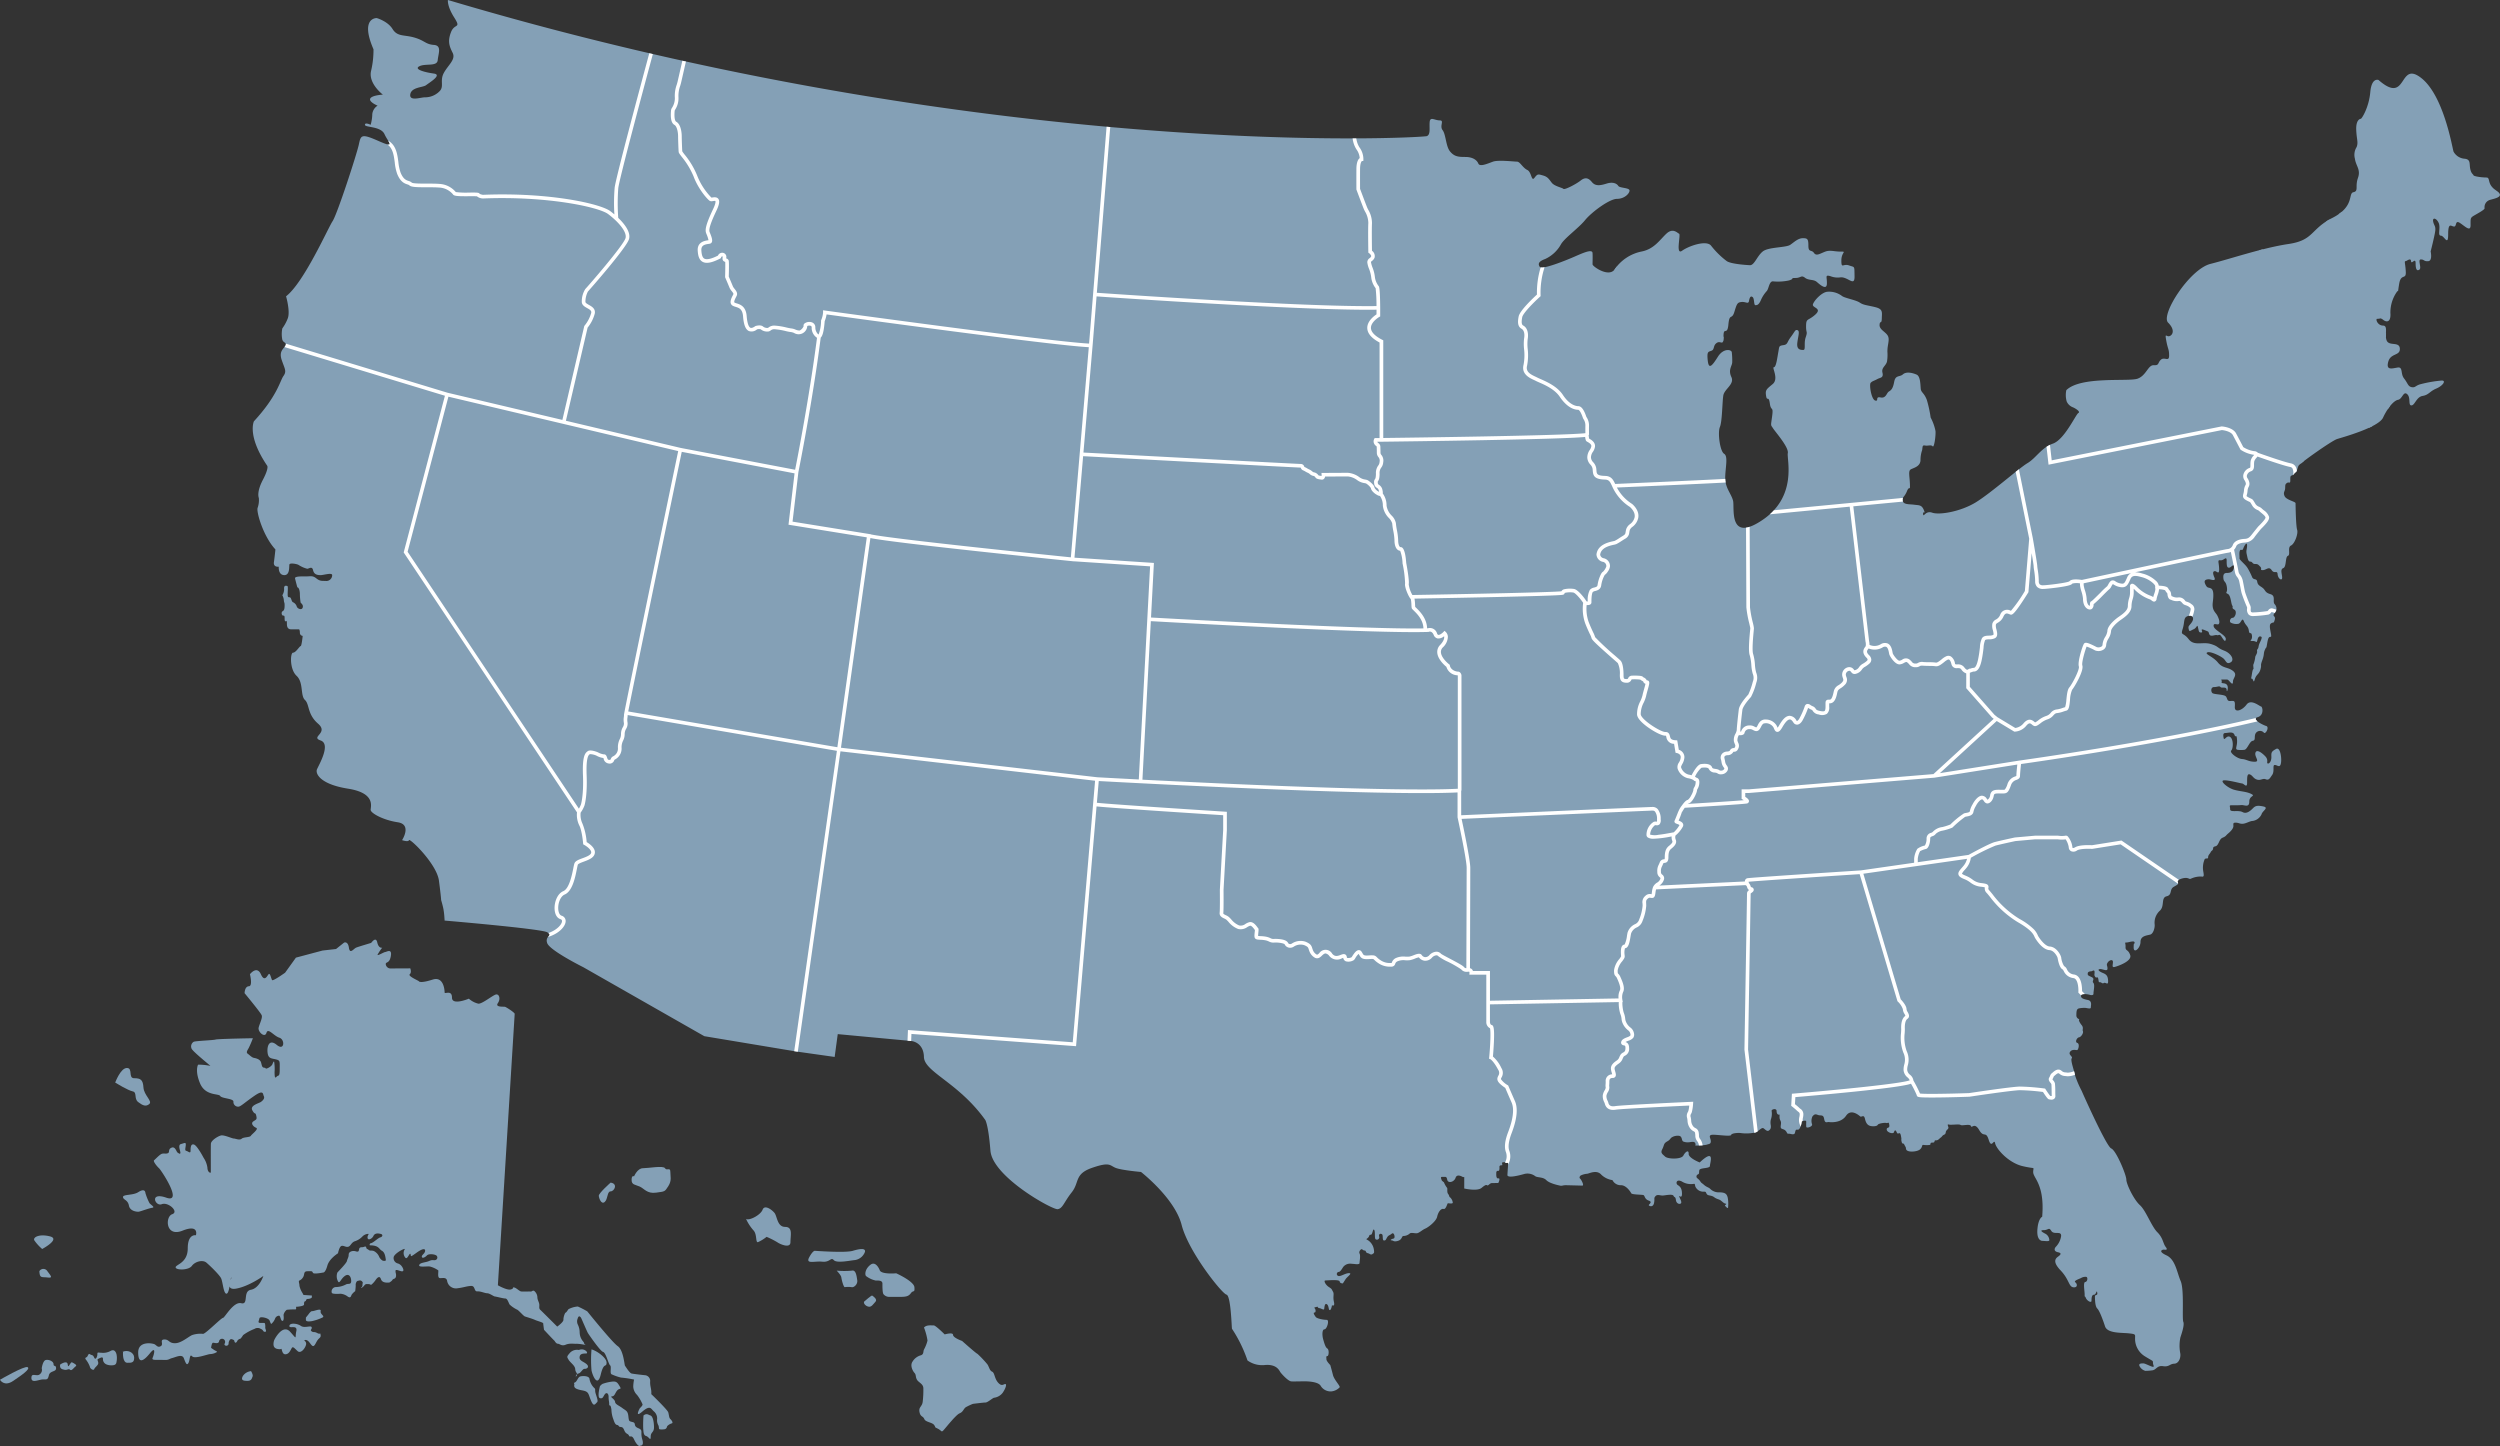 <svg xmlns="http://www.w3.org/2000/svg" width="739.965" height="428" viewBox="0 0 739.965 428"><rect x="0" y="0" width="739.965" height="428" fill="#333333" stroke="none"/><g transform="translate(0 -0.001)"><g transform="translate(0 0.001)"><path d="M3553.956,1852.655c.115.017.146,0,0,0" transform="translate(-2975.246 -1550.977)" fill="#84a0b6"></path><path d="M1123.423,56.374c-2.9-1.865-1.554-3.833-2.9-3.833s-3.7-.318-3.82-.679-.661-.421-.962-1.924.18-2.706-1.563-2.947a4.083,4.083,0,0,1-3.367-2.1c-.361-.962-2.833-16.6-9.623-21.847s-3.893,8.239-12.585.634c0,0-2.05-.858-2.443,3.633s-2.526,7.859-2.807,7.859-1.46.393-1.348,3.256.674,3.705.112,5.109a4.313,4.313,0,0,0-.505,3.424c.281,2.189,1.8,3.2.9,5.726s.281,3.874-1.347,4.21.449,4.21-6.175,7.579-5.445,6.624-13.024,7.747-16.954,4.323-23.129,5.895-14.805,15.089-12.517,17.377,1.229,3.8.354,4.019-1.368-1.2-.875,1.423.821,2.353.821,4.323-1.368.274-2.408,1.2-.438,1.751-2.134,1.642-2.189,3.065-4.816,3.995-16.8-.821-21.068,3.393a7,7,0,0,0,.1,3.307,3.226,3.226,0,0,0,1.922,1.789c.884.42,2.253,1.3,1.524,1.679s-4.079,7.836-7.5,9.036-5.023,4.3-7.537,5.784S974,145.852,969.43,148.669s-10.869,3.816-12.918,3.081-2.591,1.586-2.707.425.851.271.193-1.276-1.508-1.315-2.823-1.508-3.248.039-3.4-1.2.464-.889,1.238-2.784.967.193.889-2.127-.542-3.867.232-4.331,2.9-.812,2.9-2.823a8.949,8.949,0,0,1,.5-2.939c.155-1.044,0-1.47.889-1.315s1.74-.309,2.2.232.967-3.171.851-4.525a14.45,14.45,0,0,0-1.431-3.983,36.867,36.867,0,0,0-1.122-5.182c-.812-2.2-1.7-2.166-1.818-3.364s-.077-3.674-1.237-4.177-3.016-.967-4.022-.077-2.2.116-2.591,2.2-.89,2.475-1.586,2.9-.812,2.088-2.475,1.74-.387,1.238-1.547.928-1.856-4.718-1.354-5.259,1.044-.58,1.934-1.083,1.934-.309,1.547-1.934,1.276-2.049,1.392-3.6a12.416,12.416,0,0,0,.077-2.552c-.039-2.088.735-3.48.155-4.679s-2.552-1.856-2.475-3.287.619-.077.657-1.895.425-2.784-1.934-3.365-3.48-.58-4.6-1.353-4.513-1.328-5.287-1.981a6.314,6.314,0,0,0-4.407-1.207c-1.71.26-3.885,2.7-4.164,3.736s2.883,1.082.7,3.026-2.67.974-2.719,3.282.54,1.523-.1,3.389.1,3.782-.737,3.782-1.965-.1-1.768-2.014.835-3.536.1-3.831-.786.393-2.014,2.014-.835,2.21-2.21,2.407-1.179.393-1.474,1.965-.638,4.568-1.326,4.568,1.561,3.417-.37,5-2.207,1.793-1.931,3.517.758-.276,1.1,2.207,1.1.621.69,3.724-.483,2.483.276,3.655,4.712,5.615,4.354,7.342,2.937,12.644-7.386,19.694-8.309-3.525-8.812-5.6-2.329-3.777-2.329-6.735.944-6.42-.315-7.176-1.951-6.295-1.259-7.931.692-7.365,1.007-9.316,3.4-3.336,2.392-5.476.189-3.21.252-4.343a21.358,21.358,0,0,0-.126-2.959c-.063-.881-2.455-1.322-4.092,1.259s-2.707,4.028-3.021,1.2.189-2.581,1.133-2.958.378-1.574,1.574-2.329,1.951,1.2,1.951-1.888,1.133-.063,1.448-3.525,1.007-1.259,1.762-3.714.881-2.833,2.14-2.958,2.014.755,2.2-.315.5-1.574,1.07-1.133.315,2.392.818,2.392,1.007-.063,1.637-1.511a9.509,9.509,0,0,1,1.762-2.707c.567-.692.693-2.833,1.762-2.833A15.614,15.614,0,0,0,914,83.031c1.888-.5.378-.755,2.014-.755s1.7-.944,2.833-.063,2.518.378,3.525,1.259,2.9,2.518,2.958.5-.63-2.644.944-2.266a5.834,5.834,0,0,0,3.147.378c2.2-.126,4.154,2.9,4.092-.315s.126-2.581-1.637-3.21-2.266,1.133-2.266-1.448,1.763-2.644-.252-2.644-3.084-.567-4.658.063-2.518,1.322-3.21.315-1.637-.063-1.637-2.077-.252-2.266-1.636-2.266-2.455,1.07-3.714,1.951-6.42.629-8.12,1.951-2.518,4.154-3.84,4.092-5.791-.378-6.924-1.259a24.9,24.9,0,0,1-4.532-4.469c-1.322-1.825-6.609,0-8.623,1.448s-.315-4.784-.881-5.036-1.825-1.825-3.777,0-3.651,4.6-7.428,5.287a12.712,12.712,0,0,0-7.931,5.35c-1.762,2.329-6.483-.944-6.483-1.574s.063-2.077,0-3.336-2.644-.126-5.224,1.007S840.979,79.947,840.35,79s-.315-1.636,1.574-2.329a10.253,10.253,0,0,0,4.721-4.406c1.133-1.888,5.162-4.721,7.113-7.113S861,58.86,863.2,58.86s3.714-1.573,3.714-2.455-2.9-.693-3.336-1.385-1.574-1.259-3.4-.692-3.336.881-4.406-.441-2.077-1.448-3.336-.441-4.721,2.833-5.1,2.455-2.644-.755-3.462-1.825-1.2-1.763-2.581-2.14-1.574-.567-2.518.692-.818-1.7-2.14-2.329-2.14-2.455-3.021-2.455-5.539-.567-7.113,0-3.9,1.637-4.343.567-1.7-1.951-3.84-1.951-3.273-.126-4.532-1.636-1.2-4.973-2.2-6.295.63-2.9-.881-2.9-2.833-1.259-2.958.567.315,3.588-.818,4.092S678.513,48.058,517.174,0c0,0-.314,1.738,1.852,5.167s.118,1.624-.934,4.332-.52,4.151.478,6.137-1.349,3.61-2.612,5.956.181,3.971-1.263,5.415a5.976,5.976,0,0,1-4.332,1.8c-1.263,0-4.693,1.263-4.332-.9s3.79-1.985,4.693-2.707,4.9-3.068,2.269-3.429-6.06-1.263-4.255-2.166,5.234.181,5.415-1.8,1.29-4.332-1.16-4.512-2.63-1.263-5.7-2.166-5.054-.181-6.5-2.527S496.1,5.349,496.1,5.349s-5.059-.2-.957,9.241a26.771,26.771,0,0,1-.724,6.423c-.845,3.74,3.5,7,3.5,7s-3.258.164-3.74,1.168,2.172,2.09,2.172,2.09a3.373,3.373,0,0,0-1.568,2.534,12.246,12.246,0,0,1-.483,3.137s-1.689-.844-1.689,0,4.706.362,5.791,2.775,3.5,4.343-1.689,2.051-5.309-1.809-5.912,1.026-6.387,20.6-7.756,22.654S474.573,83.593,469.266,87.7c0,0,1.284,4.451.514,6.506a12.558,12.558,0,0,1-1.626,3,8.5,8.5,0,0,0,0,3.338c.342,1.027,1.37.77.941,1.712s-2.041,1.6-1.115,4.313,1.519,3.3.5,4.742-1.778,5.843-8.722,13.38c0,0-2.117,4.234,3.9,13.126,0,0,.677.508-1.27,4.234s-1.185,5.335-1.185,5.335a6.788,6.788,0,0,1-.339,2.879c-.508,1.016,1.609,8.468,5.25,12.363,0,0-.218,2.179-.444,3.761s1.431,1.355,1.431,1.355-.226,2.41,1.581,2.485,1.431-2.636,1.581-3.163,2.259-.151,2.711.151a8.588,8.588,0,0,0,2.56,1.13c.527,0,1.431-.9,1.732.452s1.431,1.434,2.259,1.432,3.389-.827,3.389,0a1.722,1.722,0,0,1-1.807,1.73c-1.13-.075-1.732.151-2.862-.753s-1.657-.6-3.012-.6-3.464-.075-3.314.6.678,2.636.678,2.636.6-.075.753,1.732a16.792,16.792,0,0,0,.226,2.786c.151.226.9.678.6,1.506s-1.506.3-1.732-.3a2.058,2.058,0,0,0-1.054-1.28c-.452-.151-.452-.753-.753-1.28s-.9.226-.9-.979.151-2.485-.075-2.56-1.054-.377-.979.753a3.247,3.247,0,0,1-.527,1.958,3.657,3.657,0,0,1,.452,1.506c.075.9.226.452.226,1.506s-.151,1.506-.6,1.732-.3,1.28.151,1.28.452.151.452,1.054.527.6.527.6.151-.527.151.9.9,1.506,1.13,1.506h2.485s.226.226.226,1.054a.9.9,0,0,0,.829.9s-.3,3.012-.6,3.012-1.431,1.958-2.259,1.958-1.054,4.9,1.054,6.853,1.066,5.843,2.471,7.139.648,4.214,3.89,7.024-2.377,3.89.756,4.971-.54,7.24-1.081,8.536.973,4.43,9.185,5.727,6.7,5.295,6.7,6.267,3.674,3.025,8,3.674,1.3,5.295,1.3,5.295,1.837.648,2.053,0,8.212,7.024,8.861,11.994.648,5.727.648,5.727.456,1.534.655,2.56.286,2.171.286,2.171l.091,1.353s28.473,2.409,30.356,3.461-.745,1.007,0,3.2,10.688,7.14,10.688,7.14l35.825,20.42,27.264,4.542,11.313,1.6.913-6.753,21.709,2.029s3.694.251,3.8,4.724,10.2,7.533,18.154,18.649c0,0,.918,1.326,1.53,9.077s18.358,17.542,19.888,17.338,1.836-2.04,4.182-5,.714-5.405,6.017-7.241,5.2-.714,6.935,0,7.547,1.224,7.547,1.224,10,7.751,12.035,15.706,11.933,20.3,13.259,20.6,1.53,9.791,1.632,10.1a40.809,40.809,0,0,1,4.59,9.383,7.458,7.458,0,0,0,5.273,1.336c3.5-.237,4.148,1.719,4.5,2.193s2.252,2.607,3.2,2.667,3.556-.059,4.741,0,3.259.3,3.911,1.245a3.432,3.432,0,0,0,3.2,1.719,3.9,3.9,0,0,0,2.43-1.185c.356-.3-1.595-2.213-1.954-3.653s-.792-2.951-.792-2.951-1.152-1.152-1.152-1.728-.144-.936.288-.936.576-1.872,0-2.232-.864-1.44-1.224-2.664-.36-3.023.36-3.023,1.584-2.807.648-2.807-2.88-.36-3.239-.864-.864-1.3-.36-1.3.36-1.08,0-1.3.936-.432.936-.432a.518.518,0,0,0,.5.432c.432,0,1.368.72,1.44.216s.144-1.8.792-1.368.432,1.728.864,1.728.648-1.44.648-1.44.936.576.576-1.008.144-2.3-.288-3.024-.216-.72-1.224-1.368S776.306,379,776.882,379s4.139-.36,4.229.288.954.576.954.576.288-.432.792-1.224,2.16-1.8,1.008-1.8-2.592,1.152-3.239.792a.609.609,0,0,1,.144-1.152c.432,0,.792-.5,1.368-1.44a2.555,2.555,0,0,1,2.127-1.008c.32,0,.731.068.97.068s1.77.321,1.77-.272.339-2.2,0-2.8.508-1.61.847-1.186,1.017.17,1.017.593.932.593.932.593.593.508,1.017.169.593-.169.424-1.356a4,4,0,0,0-1.781-2.774c-.776-.388-.341-.261.127-.8s.144-.793.721-.793.591-1.946,1-1.478.047,2.487.444,2.811a.7.7,0,0,0,1.045-.829c-.216-.865.577-.937.9-.613s-.036,1.8.541,1.8.541-.288.937-.937.649-.5,1.369-1.081,1.117,1.334.541,1.442-1.225.5-.613.541.613.541,1.91.144,1.045-1.442,1.622-1.442a2.851,2.851,0,0,0,1.8-.685c.36-.4,1.333-.108,2.054-.108s1.7-1.02,2.579-1.385,3.241-2.151,3.539-3.541,1.142-2.483,1.887-2.284,1.093-1.688,1.291-1.688,1.39.248,1.44-.149a2.447,2.447,0,0,0-.794-1.589c-.3-.1-.2-.546-.6-1.043s-.1-1.589-.3-1.788a5.788,5.788,0,0,1-.844-1.44c-.1-.348-.645-.447-.794-.943s-.4-.894.348-.844,1.142-.3,1.341.844,2.036.745,2.483-.6,2.234-.149,2.234-.149.305-.15.317-.022,0,3.363,0,3.363,3.834.894,5.117-.17,1.407-.907,1.72-.75.688-.688,1.407-.688,1.845-.031,1.845-.031.748-1.483,0-1.358-.6-1.275-.6-1.75.525-.525.675-.475.311-.4.255-1.075.595-.575.77-.575-.05-.725,0-.775.775-.25.95-.05.75.075.825.075-.129,2.565-.186,3.588,3.021.283,4.81-.21a3.763,3.763,0,0,1,3.455.617c.648.432,2.314.185,3.239,1.141s3.393,1.481,4.072,1.635.741-.154,1.882-.123,3.98.092,4.689.123-.339-1.851-.617-2.067-.216-.617.154-.926a5.3,5.3,0,0,1,1.974-.524c.586-.093,2.746-1.234,4.072.216a5.9,5.9,0,0,0,3.363,1.666,2.711,2.711,0,0,0,2.406,1.512c1.635-.092,2.9,1.913,3.147,2.375s3.208.37,3.64.555.278,1.2,1.573,1.635-.154,1.142,0,1.388,1.265.679,1.543-.679-.154-1.388.432-2.036,1.45-.123,2.221-.185,2.838-.524,3.116.093.555.062.71,1.265,1.326,1.326,1.542.864-.463-1.542-.586-1.974.833.864.833-.74-.525-2.16-1.234-2.591-.463-1.944,1.234-1.049a5.025,5.025,0,0,0,3.27.71c.617-.062.463-.154.679.74a2.575,2.575,0,0,0,2.406,1.543c.864-.062.648.216,1.018.74s1.3.247,2.16.895,1.419.555,1.974.987.925.864,1.45.926-.463.494-.185.679.926,1.172.895.154a9.543,9.543,0,0,0-.123-2.591c-.278-1.265-.926-1.543-2.406-1.6a3.554,3.554,0,0,1-2.715-.956c-.524-.555-1.08-.525-1.882-1.234s-.709-.432-1.2-1.172-1.111-.8-1.049-1.357.463-.524.648-.74.062-.185.185-1.049,3.147-.444,3.147-1.315,1.671-5.423-3.026-1.017c0,0-3.317-1.283-3.268-2.566s-.944-.654-1.574.533-4.6,1.041-5.374.315-1.452-1.065-.9-2.13.46-1.6,1.017-2.058.9-.411,1.477-1.186,2.445-1.065,2.953-.605.315,1.235.8,1.5a3.586,3.586,0,0,0,1.743.218c.508-.024,1.525-.387,1.815.29s-.339.775.412.678a14.605,14.605,0,0,0,2.857-.218c.823-.29,1.331-.169,1.331-1.041s-.775-1.646.169-1.888,5.665.605,5.834.024,2.348-.7,3.1-.533a12.47,12.47,0,0,0,4.212-.242c.823-.315,1.743-1.574,2.276-1.211s1.065,1.041,1.574.678.683-.7.584-1.575a3.844,3.844,0,0,1,.027-1.7,5.13,5.13,0,0,0,.238-2.444c-.248-.561,1.437-1.007,1.453-.1s.4,1.123.694,1.123.182-.264.182.66.33.974.429,1.585-.363,1.635.182,1.883.875.231,1.3.76.215.759.793.743,1.007.281,1.552.116.215-1.371.908-1.321.611-.182.809-.38a5.447,5.447,0,0,0,.545-1.635c.05-.33-.033-.528.545-.594s.842-.1.842.33a10.388,10.388,0,0,0,0,1.437c.066.561,1.965-.066,1.717-.76a3.047,3.047,0,0,1,.149-2.361c.363-.347.611-.793,1.519-.413s1.668-.248,1.915,1.205.826.842,1.453.925,3.565.3,5.031-1.868,3.777-.141,4.2.2,1.071-.761,1.409.761,1.015,2,1.86,2.114,1.719,0,1.917-.395,2.029-.676,2.537-.535.7-.564.874.592-.789.507-.761,1.353,1.917,1.438,2.142.789.451-.817.846.085.9-.62,1.212.958-.028.648.2,1.719.423.085.874,1.043.254.113.451,1.184,3.129.846,4.031.169.564-1.437,1.043-1.409a7.758,7.758,0,0,0,1.832.028c.677-.113-.085-.733.9-.7s.31-.733,1.015-.676,1.071-.592,1.437-.817.451-.62.93-.817.507-.423.592-.9.761-.789.761-1.184-.536-1.156.113-.958,3.053-.218,3.491.123,2.824-.438,3.068.341,1.022-1.266,2.435,1.169,1.948.1,2.824,2.921,1.558-.633,1.9,1.022,3.928,5.737,8.086,6.727,3.168,0,3.168,1.782,3.474,3.616,2.663,13.223c0,0-1.063.355-1.385,3.4s.759,3.732,1.508,3.732,2.085.276,1.993-.276a2.343,2.343,0,0,0-1.014-1.751c-.691-.368-2.211-1.152-.691-1.152s1.52-1.013,2.3.23,2.948-.138,2.9,1.474a5.753,5.753,0,0,1-1.658,3.317c-.461.645-.369,1.29.737,1.52s.829.691.138,1.2-2.027,1.382.6,4.146,2.4,4.837,3.777,5.021,1.2-1.06.6-1.474,1.06-.967,1.658-1.244a2.536,2.536,0,0,1,1.566-.369c.553.092.415,1.428-.276,1.52s-.184,2.626-.184,3.685.046.23.369,1.06,1.658,1.566,1.658.829.046-1.8.737-1.8.783-1.7.967-.6-.737.23-.691,1.336.095,2.764.716,3.363,1.588,3.132,2.279,5.252,4.791,1.843,7,2.073,1.889.323,1.889,1.566a6.066,6.066,0,0,0,2.856,5.206c2.442,1.52,2.442,1.244,2.442,1.935s.507,1.2,0,1.2-2.3-1.013-2.856-1.013-1.52,0-1.106.829a2.745,2.745,0,0,0,1.7,1.382,16.628,16.628,0,0,0,1.981-.138c1.336-.138,1.428-1.52,3.271-1.244s1.935-.691,3.317-.737,2.027-1.889,1.75-3.179a12.128,12.128,0,0,1,.063-4.607c.306-.921,1.273-3.685.859-4.607s.322-9.536-.783-12.07-1.52-6.357-4.192-7.6-1.2-1.7-.829-1.7,1.428.276.6-.783-.737-2.626-2.488-4.376-3.363-6.4-5.16-8.016-4.008-6.219-4.008-7.555-2.994-8.615-4.469-9.214-8.707-16.907-8.753-17.045a30.456,30.456,0,0,1-1.935-4.515c-.138-1.013-1.474-4.607-1.013-5.113s-1.06-1.014-.507-1.889,1.658-.553,2.073-.553.875-1.889.092-2.119-.138-1.566.507-1.659,1.382-1.336,1.152-1.8.276-1.013-.368-1.8-1.106-1.751-.6-1.751h.007a1.135,1.135,0,0,1-.974-1.244c0-1.428.184-1.843.829-1.981a8.089,8.089,0,0,1,1.75-.138c.507,0,1.7.461,1.7-.138s.461-1.935-.922-2.211-2.073-.553-1.981-1.29,2.165-.368,2.58-.23,1.152.184,1.106-.369.507-2.626-.046-3.179.645-1.152-.507-1.7-1.152-.507-1.152-1.06.691-.645,1.013-.645,1.013-.691,1.013.23-.184.783.184,1.382.737-.322.921.645.046.967.507.967.645.553,1.152.23,1.29.875,1.244-.6-.507-1.935-1.52-2.35-1.75-.967-1.013-1.152,2.3.829,2.349-.092-.461-1.06.046-1.843,1.566-1.06,1.566-.184-.415,1.7.507,1.474,5.206-1.7,4.607-3.5-1.428-1.152-1.382-2.4-.415-1.336.277-1.336,2.4-.737,2.4.046-.276-.553-.276,1.428,2.027.184,2.027-1.658,1.981-1.889,2.9-2.165,1.382-2.073,1.29-2.994a4.765,4.765,0,0,1,1.52-4.054c1.52-1.382.276-3.87,2.027-4.284s.737-2.027,2.119-2.81,1.382-.783,1.152-1.474,2.027-1.336,2.856-1.106.6.368,1.152.138a6.955,6.955,0,0,1,2.994-.6c.783.184.783-.23.6-1.336a6.448,6.448,0,0,1,.1-2.994c.268-.691.176-1.014.913-1.014s.046-.368.737-1.244.23-.6.829-1.106-.092-1.013.968-1.244,1.013-2.073,2.119-2.534.922-.645,1.7-1.29,1.52-1.474,1.52-2.165-.184-1.013.691-1.013,1.2.415,2.165.322,2.073-.829,2.856-.829a3.468,3.468,0,0,0,2.626-1.981c.23-.967,2.257-1.935.553-2.3s-2.349-.23-3.04.461-1.889,1.889-3.133,1.2-3.685.184-3.685-.829-.461-1.2.6-1.2a25.813,25.813,0,0,0,2.718-.046c.875-.092,2.349.875,2.349-1.013s2.027-1.566.553-2.3-3.225-.691-5.114-1.244-4.33-2.672-2.948-2.764,4.837.875,5.39.921,1.474,1.52,1.474-.184,0-2.81.829-2.488.967,1.152,2.073,1.52,1.721-.461,2.611-.092,1.168-.2,1.923-1.309,0-2.92.755-2.92,1.51,1.007,1.813-.453-.151-5.034-1.46-4.279-1.41.956-1.359,2.316-.7,2.165-1.107,1.963.352-1.007-.7-2.114-2.618-2.215-2.92-1.007,1.51,2.668-.3,2.618-2.266-.7-3.675-.805-3.776-1.913-3.172-2.517.7-3.373-.352-4.027-1.712,1.359-1.913.3-.1-1.46.6-1.46,2.215-.554,2.618.554.6-.554.755,1.46-.806,2.819.252,2.97a7.664,7.664,0,0,0,1.863,0c.906,0,1.561-2.517,2.517-2.668s.4-1.057.806-2.064a1.513,1.513,0,0,1,2.467-.4c.5.755,1.762-1.611.755-1.913s-4.531-2.064-2.568-2.618,1.51-3.071,1.007-3.172-2.97-2.316-4.279-.554-3.574,2.517-3.474.7-.05-1.863-1.309-1.762-.755-1.138-1.611-1.551-3.172-.412-3.675-.765-.6-1.812.453-1.812,1.51-.453,1.913,0c.2.227.642.151,1.038.164s.749.113.774.692c.05,1.158.694-.825.067-1.535s-1.755-.209-1.546-.836-.668-.752.5-.71,1.17-.209,1.8.5,1.045,1.128,1.045.084,1.5-2.006-.042-3.176-2.967-.669-4.429-2.465-4.053-2.507-3.134-2.967,4.22,1.17,4.931,1.922.836,1.671,2.006,1,.209-2.633-1.964-3.468-1.546-1.254-3.969-1.964-4.889.71-6.519-1.421-2.424-.919-1.755-3.05.125-3.385,1.588-3.8,1.88.752,1.086,1.88-1.112,1.022-.9,1.976.388.53,1.448.071,1.024-1.7,1.307-.53.212,1.483.989,1.483-.706-1.377.883-.742,1.095.389,1.483,1.271,1.66.071,2.225.247.742-.459,1.307.353,1.2,2.048,1.342.848-3.461-2.649-3.6-3.85,1.236-.177,1.554-.671.071-1.377-.424-2.4-1.7-1.519-1.377-4.026.177-3.744-.6-4.1-1.024.035-1.625-1.236.353-1.413.989-1.448,2.3.812,1.7-.565-.389-1.836.176-1.836,1.307,1.236,1.236-.742-.6-2.614.389-2.472,1.837-1.448,1.837.071.071,2.119.706,2.119,1.589-1.554,1.448-.106-1.236,1.66-2.119,1.66-1.13.6-.989,1.7.742.671,1.024,2.507-.706,1.519.247,1.978.953,2.861,1.342,3.461-.353.636.6,1.2.212,2.437-.494,2.437-1.13,1.236-.424,1.483a3.442,3.442,0,0,0,2.154.283c.812-.212,1.059-2.084,1.589-.777s1.307,1.448,1.483,2.825.765.04.926,1.538-1.177,1.5.161,1.5,1.123.909,1.5-.482,1.177-.7,1.177-.7.214.214-.428,1.5-.321,1.551-.749,2.086.161.588-.375,1.6-.16.428-.535,1.926-.428.7-.321,1.926-.054-.535-.428,1.819-.375,1.177.053,1.5.375,1.551.8.107,1.23-1.337,1.658-2.889-.16-.8.535-2.675.268-1.979.8-3.156.321.054.642-1.819.535-1.926,1.07-1.979-.8-3.263,0-3.905.8.214,1.177-1.123-.91-.856-.054-1.979a1.867,1.867,0,0,0,0-2.675c-.642-.856.428-2.461-1.23-2.942s-1.444-1.177-2.247-1.819-1.5-.8-1.658-1.872-1.07-.375-1.5-1.337a20.629,20.629,0,0,0-1.337-2.675c-.7-1.177-2.461-2.407-2.407-2.942s-.16-1.765.161-2.3.642.321.963-.588,1.124-2.086,1.124-.909-.375,1.444-.107,2.621.375,2.193,1.07,2.193.535.7,1.391.7.909.161,1.551.8-.267,1.016.749,1.016,1.819-1.23,2.621,0,1.658-.107,1.766,1.23,1.284,2.033,1.337,1.07-.7-2.514.321-2.889.535-3.317,1.391-3.638-.214-2.514.909-3.049,2.193-3.584,1.819-4.654-.471-7.378-.471-7.873-2.759-.955-3.254-2.122.141-1.309.177-2.334,0-1.167.566-1.556.955.389.955-.743-.035-1.309.6-1.521.531-.707.955-.849.531-1.344.919-2.016,9.75-7.35,11.407-7.868,12.225-3.419,13.572-6.32,3.212-5.077,4.455-5.284,1.554-2.694,2.694-1.658.207,3.315,1.243,3.315,1.45-2.486,3.315-2.8,2.072-1.347,4.04-2.176,3-2.383,1.658-2.383a37.694,37.694,0,0,0-6.113,1.036c-1.761.414-1.658,1.14-2.8.932s-1.14-1.14-2.279-2.59-.207-3.523-1.968-3.212-3.419.829-2.694-1.761,3.522-1.658,3.419-3.833-3-.725-3.833-2.279.518-4.558-1.14-4.558-2.383-2.072-1.658-2.072.829-.311,1.761.414,2.279.725,2.072-2.072a10.691,10.691,0,0,1,1.969-6.32c.518-.622.1.932.622-2.279s2.072-1.14,1.969-3.522-.518-3.212-.1-3.212,1.554-1.14,1.657,0,1.347-1.243,1.347.622.415,2.383,1.14,1.865-.622-3,.415-3,.829.622,2.176.518.725-2.9.725-2.9,1.14-4.455,1.347-6.009-.414-1.658-.622-2.9,1.036-.933,1.658.518-.414,3.73.622,3.73,2.176,3.315,2.176-.414.932-2.279,1.761-2.279.207-2.072,1.761-1.036,3.108,2.694,3.108.622-.1-2.176,1.14-2.9,3.212-1.761,3-2.176a2.235,2.235,0,0,1,1.554-2.383c1.347-.414,4.766-.933,1.865-2.8" transform="translate(-384.593 -0.001)" fill="#84a0b6"></path><path d="M2937.538,488.894a16.616,16.616,0,0,0,2.931.573c3.171.49,8.477,1.31,10.206,2.937l.173.163.237-.018c2.843-.212,5.565-.086,6.015.272.318.921,1.281.7,1.747.59a2.313,2.313,0,0,1,.526-.084.575.575,0,0,1,.026.12c.118.94,1.047,1.441,1.945,1.925.971.523,1.608.909,1.628,1.485.023.687-.026,1.545-.07,2.3-.106,1.841-.119,2.436.32,2.716a1.434,1.434,0,0,0,.523.17c.487.092.871.164.824,1.153-.067,1.414,1.267,2.616,2.289,3.324a5.119,5.119,0,0,0,.12-1.27c-.711-.578-1.364-1.311-1.331-2,.092-1.926-1.165-2.163-1.7-2.264l-.018,0c-.029-.364.017-1.156.052-1.759.045-.781.1-1.665.071-2.4-.042-1.238-1.185-1.854-2.194-2.4-.658-.354-1.338-.721-1.386-1.109a1.189,1.189,0,0,0-.47-.875,1.7,1.7,0,0,0-1.4-.078,2.442,2.442,0,0,1-.492.084c-.17-.538-.77-1.037-3.906-1.071-1.262-.013-2.479.053-2.973.085-2.1-1.744-7.194-2.531-10.6-3.057a20.786,20.786,0,0,1-2.664-.495c-.61-.267-1.724-2.025-2.526-3.532-.257.3-.5.609-.733.916.725,1.322,1.884,3.192,2.827,3.6" transform="translate(-2456.836 -405.501)" fill="#84a0b6"></path><path d="M4060,1027.488c.041.2.08.394.116.579.034-.388-.014-.549-.116-.579" transform="translate(-3398.887 -860.177)" fill="#84a0b6"></path><path d="M4140.964,435.308l-.009.052c-.049.3-.466.587-.869.866a3.013,3.013,0,0,0-1.134,1.122c-.123.273-.957.222-1.566.185-.256-.016-.521-.032-.771-.032a3.479,3.479,0,0,0-1.788.669,3.856,3.856,0,0,1-1.5.643c-1.172.148-6.584.8-7.822.944a2.85,2.85,0,0,1-.442-1.776c0-.8.143-1,.221-1.1.306-.419.208-.745-.082-1.2-.252-.4-.248-.677-.194-1.594.025-.42.055-.942.055-1.617,0-.307,0-.555,0-.756a2.681,2.681,0,0,0-.216-1.514c-.051-.114-.115-.255-.2-.462a5.818,5.818,0,0,1-.336-2.634c0-.2,0-.424,0-.666a1.945,1.945,0,0,1,.321-1.376,1.865,1.865,0,0,0,.382-.941,18.524,18.524,0,0,1,.545-2.683c.062-.232.118-.422.167-.589a6.082,6.082,0,0,0,.3-2.157,2.285,2.285,0,0,0-.6-1.646,1.368,1.368,0,0,1-.375-.8,1.192,1.192,0,0,1,.276-1.181c.127-.178.285-.4.47-.709a8.75,8.75,0,0,1,2.25-2.858c1.2-.658,1-1.941.873-2.79a2.586,2.586,0,0,0-.779-1.36c-.315-.344-.44-.5-.406-.7.054-.305.123-.565.2-.841a8.326,8.326,0,0,0,.324-1.826,34.386,34.386,0,0,0-.786-5.218c-.352.2-.677.4-.982.592a31.53,31.53,0,0,1,.691,4.559,7.351,7.351,0,0,1-.289,1.614c-.077.286-.156.581-.218.934a1.85,1.85,0,0,0,.673,1.615,1.657,1.657,0,0,1,.508.794c.168,1.087.1,1.448-.324,1.679-.729.4-1.549,1.4-2.659,3.249-.164.273-.3.467-.424.639a2.184,2.184,0,0,0-.468,1.94,2.4,2.4,0,0,0,.607,1.349,1.253,1.253,0,0,1,.356.968,5.073,5.073,0,0,1-.256,1.854c-.051.174-.108.372-.173.614a19.49,19.49,0,0,0-.573,2.828.823.823,0,0,1-.194.454,2.968,2.968,0,0,0-.517,2c0,.24,0,.459,0,.66a6.847,6.847,0,0,0,.413,3.041c.091.228.163.387.215.5.127.283.127.283.122,1.065,0,.2,0,.453,0,.763,0,.644-.03,1.148-.053,1.554a3.271,3.271,0,0,0,.361,2.237l.051.083a2.825,2.825,0,0,0-.359,1.638,4.47,4.47,0,0,0,.4,2.006c-1.774.455-5.638,1.555-7.265,2.021a1.813,1.813,0,0,0-.177-.269c-.1-.124-.216-.279-.216-1.256a5.656,5.656,0,0,0-.659-2.848,3.2,3.2,0,0,1-.328-.867c-.051-.278-.081-.576-.113-.891a5.362,5.362,0,0,0-.758-2.647,2.974,2.974,0,0,1-.263-1.81,3.737,3.737,0,0,0-.052-1.158c-.2-.7-1-.774-1.649-.831-.306-.027-.875-.078-.973-.215a2.8,2.8,0,0,1,.036-1.3,5.8,5.8,0,0,0,.05-2.13,5.517,5.517,0,0,0-.938-1.861,3.114,3.114,0,0,1-.615-1.2,8.51,8.51,0,0,1,.049-1.041c.134-1.708.36-4.566-1.032-6.374-1.064-1.383-1.578-5.325-1.763-7.691q-.53.133-1.06.272c.181,2.21.685,6.41,1.968,8.077,1.138,1.479.934,4.078.812,5.631a8.069,8.069,0,0,0-.047,1.233,3.83,3.83,0,0,0,.8,1.7,4.639,4.639,0,0,1,.777,1.495,4.948,4.948,0,0,1-.066,1.728,2.882,2.882,0,0,0,.153,2.083,2.263,2.263,0,0,0,1.756.663,3.5,3.5,0,0,1,.719.109,4.174,4.174,0,0,1,0,.749,3.824,3.824,0,0,0,.457,2.485,4.421,4.421,0,0,1,.569,2.136c.032.322.066.655.124.976a4.207,4.207,0,0,0,.421,1.149,4.607,4.607,0,0,1,.548,2.374c0,1.246.191,1.593.441,1.916.082.105.146.189.146.725v10.694l.166.159a2.741,2.741,0,0,1,.8,1.609,35.872,35.872,0,0,0,.7,4.381c.113.582.211,1.085.249,1.329.028.182.048.471.071.806a8.493,8.493,0,0,0,.963,4.05c.515.714.224,1.177-.294,1.875-.063.085-.124.167-.179.247-.457.652-.124,1.937.2,2.821.239-.2.546-.442.9-.717a3.025,3.025,0,0,1-.216-1.485c.05-.072.1-.146.163-.222a2.406,2.406,0,0,0,.3-3.15,7.842,7.842,0,0,1-.761-3.492c-.025-.359-.046-.67-.081-.9-.041-.265-.136-.753-.256-1.371a37.222,37.222,0,0,1-.676-4.175,2.753,2.753,0,0,0-.233-1.071l18.374-4.053,2.686,10.007c.341-.156.671-.316.989-.478l-2.625-9.778a3.5,3.5,0,0,0,1.637-.892,2.2,2.2,0,0,1,1.637-.359c.1.093.187.168.268.235a.776.776,0,0,1,.372.679,1.33,1.33,0,0,0,.619,1.063l.062.045v.021a2,2,0,0,0,.943,1.423l.1.085c0,.01,0,.02,0,.03a2.481,2.481,0,0,0,.057,1.1c.049.118.135.326,1.518,1.343.209-.313.421-.606.633-.876-.518-.384-.99-.752-1.157-.916a4.449,4.449,0,0,1,.024-.564c.011-.122.019-.218.019-.3,0-.331-.239-.525-.517-.75-.148-.12-.542-.44-.542-.585a1.063,1.063,0,0,0-.518-.947.288.288,0,0,1-.168-.287,1.808,1.808,0,0,0-.761-1.409c-.074-.061-.145-.119-.21-.184a1.584,1.584,0,0,0-1.235-.331,2.927,2.927,0,0,0-1.983.793,3.422,3.422,0,0,1-1.445.626l-19.369,4.273c-.05-.063-.1-.118-.138-.165V443.123c0-.017,0-.032,0-.049,3.056-.875,7.632-2.161,8.069-2.216.071-.008,6.759-.808,8.082-.974a4.825,4.825,0,0,0,1.924-.79,2.646,2.646,0,0,1,1.229-.514c.218,0,.455.014.705.03.975.059,2.188.133,2.616-.819a2.413,2.413,0,0,1,.766-.679,2.6,2.6,0,0,0,1.317-1.576l.009-.052c.145-.869.167-1,.765-1.452a3.943,3.943,0,0,1,1.373-.5c-.02-.362-.007-.739.007-1.1a5.245,5.245,0,0,0-2.027.738,2.613,2.613,0,0,0-1.182,2.138" transform="translate(-3437.948 -333.826)" fill="#84a0b6"></path><path d="M4251.124,385.643l11.229,31.078a.248.248,0,0,1,.247-.164c.371,0,.579-.081.818-.063l-11.4-31.546a11.076,11.076,0,0,1-.9.694" transform="translate(-3558.89 -322.266)" fill="#84a0b6"></path><path d="M362.628,1729.991l-4.975,80.358s2.673,1.535,3.781,1.248.41-.615.9-.615,1.107.574,1.6.9.533.328,1.395.328,1.682-.041,2.051,0,.7-.615,1.231,0a2.544,2.544,0,0,1,.738,1.8c.041.779.574,1.436.574,2.174s-.123,1.066.328,1.477,4.963,4.922,4.963,4.922,1.887-1.313,1.846-2.051.451-2.092.656-2.092.7-.9.861-1.026a7.033,7.033,0,0,1,2.748-.779,27.518,27.518,0,0,1,2.789,1.436s7.342,9.147,9.024,10.3,1.969,5.578,2.133,5.783,1.313,2.133,1.928,2.3,4.143.533,4.143.533a1.688,1.688,0,0,1,1.388,1.785c-.1,1.52.463,2.313.33,3.8,0,0,4.786,4.584,5.024,5.4s.212,1.589.609,1.96.954,1.165.424,1.3-1.351.636-1.43,1.033a.873.873,0,0,1-.9.715,3.905,3.905,0,0,1-1.245,0c-.371-.132-.106-.742-.424-1.245a2.935,2.935,0,0,1-.344-1.616,2.765,2.765,0,0,0-.874-2.384c-.927-.715-1.026-2.11-3.485-.007s-.742-.99-.742-.99.912-.82.8-1.144a11.807,11.807,0,0,0-1.639-2.8,3.724,3.724,0,0,1-1.113-2.4,10.959,10.959,0,0,1,.247-2.134,30.566,30.566,0,0,0-3.869-.589,15.257,15.257,0,0,1-2.771-.964c-.633-.241.03-2.289-.452-2.651s-1.265-3.8-2.078-3.976-4.247-5.181-4.488-5.573-1.657-3.7-1.928-4.307-.813-1.084-1.114,0a2.186,2.186,0,0,0,.03,1.747,5.706,5.706,0,0,1,.482,1.446c.121.874.03.572.121,1.446a4.267,4.267,0,0,0,.663,1.717c.09.181.61.7.61.924s.334.545.667.6a15.994,15.994,0,0,0-2.86-.425c-.446.106-2-.255-3.231.276s-1.743-.255-2.338-.276-.935-.871-1.063-.935-3.039-3.188-3.039-3.188-.234-1.594-.234-1.892-1.892-.765-2.444-1.041-2.529-.871-2.976-1.02-1.892-1.892-2.317-2.019a9.267,9.267,0,0,1-2.168-1.467c-.3-.34-.638-1.828-1.3-1.828s-2.827-.6-3.124-.6-1.552-.956-2.274-.956-1.849-.617-2.912-.553-.51-1.722-1.913-1.615-2.211.489-3.868.68a2.644,2.644,0,0,1-3.146-2.147c-.234-1.445-1.892-.574-2.38-.935s-.149-1.955-.234-2.189a7.533,7.533,0,0,0-2.381-1.126c-.744-.213-3.507.34-3.273-.446s1.934-.744,2.933-1.211,1.3-.128,1.849-.276a.775.775,0,0,0,.361-1.3c-.446-.446-2.317-.659-2.848-.085s-1.382.978-1.509.446.744-.871.935-1.615-.361-1.169-2.508.383-1.53.978-1.785.4-.829,1.509-1.424,1.169a2.07,2.07,0,0,1-.319-2.529c.531-.723-2.912,1.02-3.231,2.211a1.639,1.639,0,0,0,1.275,1.934,2.226,2.226,0,0,1,1.169.914c.3.4.744,1.382.064,1.4s-1.977-.808-1.977-.127.17.744.17,1.254-.106.914-.6,1.084-.425.34-.659.574a4.735,4.735,0,0,1-.68.51s-2.083.4-2.529-.957-1.318-.17-1.679.361-1.254,1.467-1.36,1.3-.489-.234-1.084-.234-.7.3-.956.6-.829.68-.829.51.425-.106.425-.808.234-.531,0-.914a.872.872,0,0,0-.978-.425c-.319.106-.637.043-.829.489a1.592,1.592,0,0,0-.191.978c0,.574-.149,1.679-.149,1.679a4.376,4.376,0,0,0-1.084,1.105c-.17.425-.3,1.063-1.126.489a4.057,4.057,0,0,0-2.1-.829c-.446.021-2.423.17-2.614-.276a1.3,1.3,0,0,1,1.169-1.7,6.826,6.826,0,0,0,3.039-.786c.6-.361,1.552.212,1.53-1.042s-.7-2.3-1.87-1.467-1.509,2.253-1.955,1.743a3.206,3.206,0,0,1-.255-2.763c.4-.446,2.7-2.763,2.827-3.422s.51-1,.51-1.892,1.211-1.233,2.083-.957.893-.064,1-.637.553-.574.978-.574,1.02-.489,1.126.064.361.4.744.744.956.064,1.552.34a3.3,3.3,0,0,1,1.509,1.615c.276.68.978,1.275,1.275,1.254s.829.255.7-.51-.255-1.977-1.148-2.465-.829-1.615-3.571-1.594a.459.459,0,0,1,.383-.651c.594-.083,2.127-1.574,2.734-1.713s.939-.829.069-1.036-1.726-.207-2.113.621-1.574,1.409-1.726.622.608-1.243.152-1.243a2.609,2.609,0,0,0-1.671.76,5.258,5.258,0,0,1-2.2,1.409c-1.1.345-1.257,1.422-2,1.643s-1.45-.5-2.072-.207-.967,2.141-.967,2.141-2.569,1.587-3.143,3.631-1.126,2.044-1.126,2.044-2.779.574-3.1.161-.092-.551-1.034-.528-1.493-.115-1.631.919a2.4,2.4,0,0,1-1.378,1.838c-.391.115.023.919,0,1.562a6.443,6.443,0,0,0,.9,2.136l.3.574,2.458.161s.092.666-.138.735a2.083,2.083,0,0,1-1.034.276c-.643,0-.413.574-.781.689s-.344.505-.344.988-2.251.689-2.343.643.184.781-.207.781a21.916,21.916,0,0,0-2.55.115,2.574,2.574,0,0,0-.965,1.516c.046.459.184,1.815-.344,1.768s-.551-1.539-1.011-1.539a1.332,1.332,0,0,0-1.171.919,3.845,3.845,0,0,1-1.1,1.516c-.115,0-.207-.207-.505-.988s-2.894-1.355-3.009-.666-.528,1.194,0,1.332,1.516-.115,1.631.184a3.867,3.867,0,0,1,.092,1.264c-.023.321.574,1.24-.092,1.217s-.344-.505-1.24-.873a1.714,1.714,0,0,0-1.837,0,14.541,14.541,0,0,0-3.377,1.838c-.23.391-.735,1.1-.873,1.1a1.306,1.306,0,0,0-.827.574c-.138.322-.436.758-.712.505s-.069-.6-.436-.758-.85-.437-1.148.092a1.709,1.709,0,0,0-.3,1.1.684.684,0,0,1-1.1.391c-.413-.367.276-.574,0-1.332a.9.9,0,0,0-1.723.138c-.138.942-1.378.436-1.791.459s-.574,1.516-.574,1.516.367.253.873.6,1.217.482.666.735a3.988,3.988,0,0,1-1.792.505c-.735,0-4.541,1.523-5.348.666s-.6,1.058-1.109,1.965-.857-.1-1.361-1.411-2.268-.353-3.427-.051-.857.655-2.822.554-3.377.252-2.973-.655,1.109-3.679-.807-1.31-3.477,3.226-3.477-.252,4.233-2.721,4.838-2.419.957,1.109,1.865.554-.453-1.915,1.008-1.965,1.31,1.109,3.175,1.109,3.931-1.915,5.09-2.419a7.68,7.68,0,0,1,3.225-.353c.756,0,5.392-4.737,5.9-4.737s3.074-4.889,5.392-4.334.353-3.528,2.873-3.981,3.679-4.082,3.679-4.082-4.183,3.024-7.963,3.729-1.21-3.276-1.512-3.276-.5,4.687-1.411,4.788-1.109-3.477-1.613-4.536-3.225-3.679-4.334-4.636-3.377-.353-4.334.958-4.636,1.31-4.788.453,3.578-1.209,3.578-5.644,2.419-3.881,2.419-3.881,1.058-3.377-3.981-1.361-5.158-4.151-3.045-4.87-1.169-3.73-3.1-2.966-3.775-3.731,1.348-1.933-1.523-8.161-2.132-8.706-1.858-2.082-1.473-2.37,1.666-1.73,2.338-1.922,1.057.1,1.73-.16-.032-1.153,1.089-1.634,1.441,1.217,1.794,1.441.833.641.833.032-.833-2.306.192-2.562,1.409-.609,1.409.16-.416,1.762.128,1.858,1.281.961,1.281,0,.064-2.178,1.025-1.858,2.851,3.94,2.851,3.94a6.818,6.818,0,0,1,1.121,2.947c.032,1.345.961,1.634.993,1.345s-.032-7.527.032-8.489,2.05-2.21,2.979-2.434,3.267.9,3.78.9,1.7.609,2.338.064,2.4-.352,2.723-.865,2.434-2.018,1.57-2.37-1.666-1.313-.833-1.89,1.153-.512.865-1.7-.352-.1-1.153-1.569,1.89-2.05,2.531-2.5,1.185-1.089.865-1.7,0-2.018-2.755-.128-4.1,3.235-4.773,3.235a1.394,1.394,0,0,1-1.473-1.474c.128-.961-3.471-.919-3.92-1.7s-4.377.06-5.965-3.747-.57-5.516-.57-5.516a17.609,17.609,0,0,1,3.6.36c.539.3-5.276-4.257-5.546-5.156a1.594,1.594,0,0,1,.659-1.978c.6-.27,5.905-.45,6.475-.659s11.031-.39,11.031-.39a30.624,30.624,0,0,1-1.259,2.938c-.45.78-.779,1.289-.27,1.649s1.2,1.109,1.828,1.229,1.859.39,2.128,1.379.27,1.469.929,1.529.21.42.839.21a3.479,3.479,0,0,0,1.469-1.019c.18-.27.42-1.229.63-.959a13.746,13.746,0,0,1,.12,3.118c.03,1.349.09,1.919.6,1.319s.929.24.929-2.188.15-2.608-1.109-2.938-2.278-.15-2.488-2.008.45-4.167,2.728-2.278,2.488-1.589.779-2.128-3.357-3.057-3.837-1.439-2.608-.33-2.308-1.559,1.2-2.878.9-3.657-5.066-6.535-5.066-6.535.03-2.008,1.259-2.038.33-3.567.33-3.567,2.038-2.668,3.237,0,2.008.03,2.4-.09.659,1.469.929,1.829,3.837-2.188,3.837-2.188l3.208-4.466,7.884-2.1,3.987-.449,2.368-1.889s1.139-.569,1.439,1.5,1.409.27,2.158-.03,4.316-1.349,4.406-1.379,1.409-2.062,1.828-.162,1.469,1.571,1.469,1.571a14.3,14.3,0,0,0-1.379,2.068c-.15.48,1.829-.749,2.248-.779s2.1-1.169,1.679,1.2-1.559,1.559-1.5,2.428a1.42,1.42,0,0,0,1.289,1.229c.33,0,5.965-.03,5.965-.03s.48,1.169-.15,1.739,2.549,1.865,2.688,2.073.84.548,4.111-.492,3.518,3.221,3.518,3.816,2.18-.892,2.18,1.536,5,.3,5,.3a6.341,6.341,0,0,0,2.825,1.486c1.189.05,4.262-2.527,5.2-2.725s1.437,1.288.545,2.577,1.784.942,2.18,1.09,2.668,1.577,2.808,2.039" transform="translate(-210.288 -1429.926)" fill="#84a0b6"></path><path d="M230.254,2164.4a16.409,16.409,0,0,0,1.188,2.935c.454.594,1.782,1.258.8,1.4s-3.46,1.083-3.949,1.153-2.621-.1-2.935-1.817-1.712-1.677-1.747-2.516,2.972-.454,4.492-1.433,2.078-.559,2.148.28" transform="translate(-187.202 -1811.247)" fill="#84a0b6"></path><path d="M209.381,1945.591s1.587-4.327,3.461-4.327.289,3.029,2.163,3.029,2.6.433,2.74,2.74,2.74,4.038,1.731,4.9-1.96.433-3.287-.577-.23-2.884-1.644-3.173-5.164-2.6-5.164-2.6" transform="translate(-175.286 -1625.157)" fill="#84a0b6"></path><path d="M64.342,2249.621s5.477-2.913,2.331-3.729-5.128.233-4.661,1.165a13.56,13.56,0,0,0,2.331,2.564" transform="translate(-51.857 -1879.936)" fill="#84a0b6"></path><path d="M222.637,2455.977s-.246,3.155,1.249,3.211,2.1-.166,2.048-1.605-1.937-2.38-3.487-1.605" transform="translate(-186.225 -2055.824)" fill="#84a0b6"></path><path d="M155.085,2456.9a7.954,7.954,0,0,1,1.338,2.293c.1.732,1.147,1.242,1.306.732s1.083-1.051,1.178-1.656-.51-1.147,0-1.37,1.4-.828,1.4,0a1.667,1.667,0,0,0,.987,1.625,3.557,3.557,0,0,0,1.561.287c.924,0,1.369-.223,1.465-1.019a5.833,5.833,0,0,0,0-2.229c-.191-.733-.669-1.634-1.784-.992a4.56,4.56,0,0,1-2.779.514c-.915,0-1.106-.286-1.106.478s-.51,1.656-.828,1.146-.287-.8-.892-.955-.7-.7-1.115.191-.573.159-.733.955" transform="translate(-129.832 -2054.697)" fill="#84a0b6"></path><path d="M0,2488.606s7.308-4.245,8.183-3.72-1.575,2.232-4.289,4.07-3.895-.35-3.895-.35" transform="translate(0 -2080.221)" fill="#84a0b6"></path><path d="M60.144,2474.327s.3-2.242,1.192-2.462,2.309.372,2.309,1.231.745.114.745,1.231-1.788.647-2.123,2.037-.559,1.241-1.751,1.241-3.427,1.266-3.427-.447,1.639-.223,2.533-1.117a1.573,1.573,0,0,0,.522-1.713" transform="translate(-47.793 -2069.319)" fill="#84a0b6"></path><path d="M109.136,2476.894s2.124-1.474,2.254,0c.026.3.075.442.138.479.249.144.739-1.311,1.119-1.134.477.222,1.647.809,1.127,1.144s-1.214,1.525-1.691,1.06-.694.162-1.647,0-1.474-.465-1.3-1.549" transform="translate(-91.337 -2073.007)" fill="#84a0b6"></path><path d="M71.571,2306.973a1.383,1.383,0,0,1,2.363,0c1.182,1.575,1.674,2.067,0,1.87s-2.264.3-2.363-1.87" transform="translate(-59.917 -1930.73)" fill="#84a0b6"></path><path d="M497.534,2410.584s2.346-4.54,4.54-2.119,1.362,1.968,1.816-.151-2.119-.605-2.043-1.589,2.346-.757,3.405,0,2.951-.227,3.178.378-.605.782,0,1.224.681-.013,1.665.517.832-.3.984.53-.378.832-.908,1.589-.908,2.043-1.514,1.665-1.059-1.74-2.043-1.74.454.3.151,1.438-1.563,2.649-2.446,1.892-1.413-1.589-1.792-.908-.832,1.816-1.892,1.816-.984-1.816-1.362-2.119,1.059.681-.454.606-1.74-.908-1.665-1.74a2.962,2.962,0,0,1,.378-1.287" transform="translate(-416.191 -2014.276)" fill="#84a0b6"></path><path d="M442.618,2492.349s.681,1.059.454,1.589-.3,1.286-1.513,1.286-2.043-.151-1.362-1.438a3.279,3.279,0,0,1,2.422-1.438" transform="translate(-368.312 -2086.507)" fill="#84a0b6"></path><path d="M556,2382.927l.79-.988s.659-.988,1.12-.922,2.7-.994,2.47,0,1.416,1.452.494,1.913a14.309,14.309,0,0,1-3.1,1.054c-.527.066-1.778.263-1.778-.4Z" transform="translate(-465.461 -1992.944)" fill="#84a0b6"></path><path d="M1034.633,2452.954a2.872,2.872,0,0,0-2.634.827c-1.033,1.188-.93,1.188-.413,2.066s1.911,1.7,1.963,2.789.93,1.292.413,1.963-.207-.568.516-.672,1.24-1.447,1.86-1.395,1.5-.517.62-1.343-2.221-.981-2.118-2.118,1.136-1.033,1.963-1.085-.465-1.756-2.169-1.033" transform="translate(-863.288 -2053.377)" fill="#84a0b6"></path><path d="M1074.406,2452.776a35.824,35.824,0,0,0,0,6.217c.346,1.645,1.8,5.094,2.725,1.252s1.652-1.99,1.735-3.458-2.786-3.551-4.46-4.011" transform="translate(-899.326 -2053.377)" fill="#84a0b6"></path><path d="M1043.544,2503.252c.766-.2,1-1.618,1.7-1.834s2.55-.216,2.75.634a4.917,4.917,0,0,0,1,2.3c.65.8.7.45.7,1.35s1.1,2.9.55,3.35-.932,1.55-1.791-.5-.559-2.654-2.609-3.027-2.563-.818-2.3-1.823c0,0-.245-.387,0-.45" transform="translate(-873.527 -2093.998)" fill="#84a0b6"></path><path d="M1088.46,2512.588s-.894,3.278,0,3.516.954-.477,1.43-1.132,1.133-.358,1.133.775.179,1.251.179,2.146.358-.417.656,1.55a8.768,8.768,0,0,0,.6,2.98c.715,2.265,1.132,1.252,1.55,1.907s1.073-.179,1.609,1.192,1.132.953,1.43,1.669.775-.477,1.55,1.192,1.55,2.027,1.669,1.848,1.371.239.715-1.967.417-2.622-1.192-3.278-.477-1.49-1.609-1.788-1.132-.179-1.311-1.788-.775-1.609-1.788-2.384-2.086-1.073-2.146-1.847-1.728-1.55-.894-1.609.894-1.035,1.55-1.769,1.371-.138.715-1.211-.894-1.549-2.324-1.371a13.5,13.5,0,0,0-2.742.656,2.9,2.9,0,0,0-.6.477Z" transform="translate(-910.888 -2102.271)" fill="#84a0b6"></path><path d="M1169.045,2570.917a36.209,36.209,0,0,0-.1,3.822c.1.982.052,2.066.878,2.273s1.343,1.7,1.343.207,1.033-1.136.982-2.945-.413-3.151-1.085-3.357-1.033-.723-2.015,0" transform="translate(-978.572 -2151.968)" fill="#84a0b6"></path><path d="M1091.922,2149.64s-3.543,3.133-3.5,3.889.756,2.7,1.75,1.837.67-3.133,1.75-3.133,2.269-2.269,0-2.593" transform="translate(-911.188 -1799.602)" fill="#84a0b6"></path><path d="M1148.763,2123.975s1-2.414,2.612-2.414,6.078-.845,6.561,0,1.569-.375,1.569,1.019.483,2.6-.6,4.292-.965,1.544-3.621,1.919-3.5-1.195-4.828-1.8-2.414-.451-2.414-1.976.724-1.042.724-1.042" transform="translate(-961.098 -1775.782)" fill="#84a0b6"></path><path d="M1356.09,2198.143a13.73,13.73,0,0,0,2.158,3.335c1.177,1.177.588,3.727,1.373,3.531a11.831,11.831,0,0,0,2.55-1.569,24.194,24.194,0,0,1,3.139,1.58c.785.578,3.923,1.972,3.923,0s.785-4.522-1.569-4.522-2.354-3.138-3.139-4.119-2.942-2.55-3.531-.981-3.923,3.335-4.9,2.746" transform="translate(-1135.271 -1837.352)" fill="#84a0b6"></path><path d="M1471.274,2270.932s8.9.659,11.1,0,3.846-.842,3.626.293a3.745,3.745,0,0,1-3.076,2.454c-1.318.11-5.274.989-6.153,0s-1.1.71-3.406.465-5.054.854-3.846-1.344,1.758-1.868,1.758-1.868" transform="translate(-1229.979 -1900.703)" fill="#84a0b6"></path><path d="M1520.793,2309.48s1.3,1.291,1.39,2.029.646,2.859,1.014,2.859a7.4,7.4,0,0,1,2.029,0c.646.185,1.845-.83,1.66-2.029s-.369-3.136-1.568-2.859a24.643,24.643,0,0,1-4.526,0" transform="translate(-1273.154 -1933.392)" fill="#84a0b6"></path><path d="M1577.283,2299.012s-1.105-3.053-2.833-1.672-1.589,3.04-1.244,3.316a7.2,7.2,0,0,0,2.833,1.313c.829,0,2-.069,2,.9s0,2.832.345,3.178a2.2,2.2,0,0,0,1.8.76h3.109c1.658,0,2.487-.138,3.178-1.105s1.175.022,1.036-1.75-5.389-4.122-5.389-4.122-4.187.386-4.836-.815" transform="translate(-1316.853 -1922.951)" fill="#84a0b6"></path><path d="M1570.4,2356.719s2.213-1.968,2.41-1.82,1.672,1.082.984,1.82-1.18,1.623-2.017,1.476-1.574-.885-1.377-1.476" transform="translate(-1314.657 -1971.432)" fill="#84a0b6"></path><path d="M1660.4,2409.615a18.462,18.462,0,0,1,1.043,3.885,11.056,11.056,0,0,1-1.043,2.654c-.284.569,0,1.422-.948,1.706a4.189,4.189,0,0,0-2.464,1.9c-.758,1.137.08,2.748.609,3.317s.244,1.137.718,1.99,1.9,1.232,1.9,2.559a29.34,29.34,0,0,1-.19,3.98c-.189,1.516-1.245,1.516-.954,3.033s1.049,1.137,1.428,2.085,2.369.948,2.938,1.8-.095.474,1.042,1.042,1.043,1.137,1.611.569,3.717-4.637,4.852-5.1,1.135-1.4,1.937-1.87a17.362,17.362,0,0,1,2-.935s3.139-.4,3.74-.4,1.937-1.2,2.471-1.4a3.88,3.88,0,0,0,2.6-1.469c.868-1.269,1.269-2.538.8-2.6s-1,.868-2.137-.4-1-2.938-1.8-3.272-.935-1.736-1.536-2.337a31.239,31.239,0,0,0-2.8-2.938c-.267,0-4.541-3.807-4.541-3.807s-2.672-.935-2.672-1.8-2.471-.133-2.471-.133-2.738-2.739-3.273-2.672-2.042-.266-2.858.635" transform="translate(-1386.915 -2016.706)" fill="#84a0b6"></path></g><g transform="translate(84.201 15.753)"><path d="M1110.948,218.134c-2-.381-8.482-2.673-9.756-3.127a1.537,1.537,0,0,0-1.12-.48,8.319,8.319,0,0,1-3.2-1.2c-.282-.542-1.409-2.7-2.132-4.06-.965-1.81-4.069-2.052-4.2-2.061l-.073-.005-50.3,10.039-.518-4.587a9.08,9.08,0,0,0-1.02.583l.6,5.292,51.3-10.24c.783.07,2.7.449,3.255,1.487.825,1.548,2.179,4.15,2.192,4.176l.062.119.111.076a9.408,9.408,0,0,0,3.8,1.45q.085.01.149.02c-.055.07-.116.143-.169.206a3.422,3.422,0,0,0-.871,1.553,7.276,7.276,0,0,0-.077,1.229c0,.757-.046.808-.205.867a2.783,2.783,0,0,0-1.916,2.212,2.174,2.174,0,0,0,.39,1.47,2.687,2.687,0,0,1,.351.8.819.819,0,0,1-.114.679,3.877,3.877,0,0,0-.42,1.57,4.543,4.543,0,0,1-.174.93c-.239.881-.155,1.378.979,1.988.36.194.6.3.773.382.271.124.271.124.584.639l.216.355a3.147,3.147,0,0,0,1.62,1.439,1.6,1.6,0,0,1,.549.333c.2.2.428.386.671.586.5.413,1.074.881,1.166,1.308.015.216-.291.8-1.834,2.344-.193.194-.321.322-.4.412-.311.374-1.058,1.307-1.737,2.172-.7.885-1.109,1.349-2.192,1.4-1.81.082-3.086.723-3.5,1.758a1.8,1.8,0,0,1-1.656,1.268c-1.109.123-40.291,8.531-43.04,9.121-1.185-.18-3.114-.339-3.684.414-.76.477-6.735,1.167-7.616,1.167h-.094a1.512,1.512,0,0,1-1.071-.259,1.366,1.366,0,0,1-.286-.983,23.272,23.272,0,0,0-.322-3.4,10.576,10.576,0,0,1-.132-1.076c0-.632-1.056-6.731-1.3-8.123v-.008l-4.135-20.476q-.454.354-.95.748l4,19.792-1.281,15.479a41.892,41.892,0,0,1-4.127,5.871l-.049-.019a2.154,2.154,0,0,0-3.14,1.231,2.72,2.72,0,0,1-1.25,1.369,1.982,1.982,0,0,0-1.05,1.194,3.983,3.983,0,0,0,.155,1.981c.121.5.3,1.267.1,1.381a3.055,3.055,0,0,1-1.264.205c-.764.026-1.63.056-2.083.791a6.884,6.884,0,0,0-.592,2.664c-.109.957-.245,2.147-.543,3.577-.2.941-.624,2.508-1.3,2.508h-.023l-.086,0a3.913,3.913,0,0,0-1.041.291v-.115l-.748.408c-.071,0-.394-.063-.911-.763a2.239,2.239,0,0,0-2.012-.843h-.039c-.617,0-.627-.04-.688-.294a3.031,3.031,0,0,0-1.2-2.061,1.552,1.552,0,0,0-1.265-.1,5.285,5.285,0,0,0-1.463.945c-.521.414-1.311,1.041-1.672.98A12.62,12.62,0,0,0,1004,277c-.534-.005-1.139-.011-1.828-.059a2.339,2.339,0,0,0-1.635.291,1.026,1.026,0,0,1-.678.152,1.177,1.177,0,0,1-1.112-.535,4.951,4.951,0,0,0-.728-.688,1.81,1.81,0,0,0-2.118.088,1.976,1.976,0,0,1-.814.3c-.556,0-1.832-1.682-1.976-2.21-.015-.054-.035-.166-.057-.283-.134-.731-.383-2.091-1.4-2.587a2.269,2.269,0,0,0-2.091.2,3.565,3.565,0,0,1-3.331.182,5.86,5.86,0,0,0-.129-1.175l-4.661-39.822,14.7-1.405a1.021,1.021,0,0,1-.072-.272,1.5,1.5,0,0,1,.062-.811l-38.176,3.65q-.56.61-1.218,1.2l23.633-2.26,4.667,39.87.008.051a3.241,3.241,0,0,1,.061,1.368c-.026.044-.077.113-.131.186-.366.491-1.223,1.642.338,3.209l.035.032a.947.947,0,0,1,.324.553c0,.042,0,.17-.19.353a7.055,7.055,0,0,1-1.1.805,3.355,3.355,0,0,0-1.324,1.2,2,2,0,0,1-1.281.8h0a2.263,2.263,0,0,1-.155-.18,1.633,1.633,0,0,0-1.65-.732,2.21,2.21,0,0,0-1.441.929,2.185,2.185,0,0,0-.356,1.657,4.852,4.852,0,0,0,.178.625c.177.524.25.74-.287,1.322a4.792,4.792,0,0,1-.97.772,2.737,2.737,0,0,0-1.452,1.9c-.144.7-.481,2.337-1.113,2.392a3.509,3.509,0,0,1-.354.011.921.921,0,0,0-.717.218c-.253.253-.25.543-.243,1.319,0,.165,0,.359,0,.584,0,.827-.15,1.122-.276,1.224-.254.2-.948.089-1.525-.034-.8-.172-.933-.365-1.1-.609a1.764,1.764,0,0,0-.9-.756,3.926,3.926,0,0,1-.647-.348,1.269,1.269,0,0,0-1.132-.291,1.108,1.108,0,0,0-.61.78,22.147,22.147,0,0,1-1.513,3.419c-.308.575-.615.792-.746.8-.066,0-.137-.1-.165-.141a2.431,2.431,0,0,0-2.043-1.39c-1.057.07-1.94.883-3.048,2.8a5.431,5.431,0,0,1-.482.729c-.031-.067-.062-.139-.087-.2a4.984,4.984,0,0,0-.254-.531,3.77,3.77,0,0,0-3.171-1.7,2.13,2.13,0,0,0-1.931.94,4.136,4.136,0,0,0-.413.71c-.311.626-.412.715-.522.672a3.591,3.591,0,0,1-.512-.239,2.648,2.648,0,0,0-1.462-.327,2.477,2.477,0,0,0-2.443,1.779,1.567,1.567,0,0,1-.283.017,1.87,1.87,0,0,0,.058-.433c0-.752.393-4.3.594-5.944.09-.74,1.068-2.216,2.553-3.852a18.685,18.685,0,0,0,1.551-4.146l.016-.063a4.069,4.069,0,0,0-.035-3.02,11.609,11.609,0,0,1-.363-2.327,14.228,14.228,0,0,0-.53-3.143c-.387-1.065.026-5.4.162-6.823.049-.517.069-.73.069-.828a12.444,12.444,0,0,0-.338-1.691,32,32,0,0,1-.824-4.484c0-1.127-.076-17.679-.1-23.838a6.216,6.216,0,0,1-1.078.26c.03,6.348.1,22.468.1,23.578a31.126,31.126,0,0,0,.851,4.723c.139.611.3,1.3.311,1.46,0,.084-.033.393-.064.718-.283,2.967-.517,6.153-.1,7.294a13.672,13.672,0,0,1,.47,2.88,11.7,11.7,0,0,0,.429,2.606,3.018,3.018,0,0,1,0,2.366l-.016.063a20.474,20.474,0,0,1-1.3,3.69c-.985,1.086-2.662,3.107-2.825,4.447-.161,1.317-.6,5.2-.6,6.075a3.575,3.575,0,0,1-.363,1.051,3.651,3.651,0,0,0-.482,2.308,6.116,6.116,0,0,0,.267.764c.186.458.237.581-.015,1.021a.972.972,0,0,1-.132.188.848.848,0,0,1-.1,0,1.241,1.241,0,0,0-1.187.688c-.156.249-.357.292-.848.346a2.1,2.1,0,0,0-1.367.523,1.773,1.773,0,0,0-.411,1.941c.042.188.089.4.126.646a3.417,3.417,0,0,0,.642,1.567,1.376,1.376,0,0,1,.2.344.523.523,0,0,1-.159.291,1.033,1.033,0,0,1-.746.331c-.386,0-.43-.03-.51-.086a1.984,1.984,0,0,0-.59-.288,4.3,4.3,0,0,0-.653-.133c-.579-.086-.862-.157-.961-.432-.439-1.22-2.283-1.139-3.342-.982-.921.136-2.042,1.974-2.741,3.3a8.914,8.914,0,0,0-.976-.223,3.286,3.286,0,0,1-2.119-2.084c-.077-.231.111-.586.329-1a4.33,4.33,0,0,0,.647-2.077,2.317,2.317,0,0,0-1.661-2.174l-.464-2.787-.435-.021c-1.45-.069-1.571-.569-1.725-1.2-.116-.479-.315-1.283-1.364-1.245-1.329.044-7.12-3.593-7.283-5.254a7.368,7.368,0,0,1,.893-3.465,9.964,9.964,0,0,0,.7-1.919c.106-.53.291-1.189.471-1.827.448-1.593.591-2.162.35-2.533a.612.612,0,0,0-.425-.273l-.08-.011c-.042-.006-.092-.013-.132-.019a1.648,1.648,0,0,0-.865-.827c-.066-.038-.161-.092-.21-.125-.181-.265-.555-.362-1.513-.413-.576-.031-1.282-.033-1.8-.006a1.208,1.208,0,0,0-1.11.745c-.1.2-.132.253-.509.253-.77,0-.858-.129-.858-1.257,0-.779-.065-3.384-.907-4.226-.163-.163-.654-.595-1.58-1.407a76.7,76.7,0,0,1-5.922-5.51,7.765,7.765,0,0,0-.572-1.4c-.324-.686-.768-1.624-1.339-3.079a11.735,11.735,0,0,1-.6-5.023,2.379,2.379,0,0,0,.264.014,2.163,2.163,0,0,0,.419-.038c.684-.14.737-.6.737-.742v-.074c-.013-2.281.3-2.88.4-3.009a1.528,1.528,0,0,1,.711-.305c.649-.177,1.63-.445,1.787-1.7a8.777,8.777,0,0,1,1.04-3.06,3.253,3.253,0,0,0,.909-1,3.2,3.2,0,0,0,.633-1.488,2.323,2.323,0,0,0-1.862-2.452,1.269,1.269,0,0,1-1.036-1.07c.283-2.079,2.738-2.627,4.061-2.922a4.079,4.079,0,0,0,.734-.2,12.462,12.462,0,0,0,1.437-.849c.318-.205.68-.438,1.106-.7a2.263,2.263,0,0,0,1.287-1.9,5.977,5.977,0,0,1,.147-.717,2.284,2.284,0,0,1,.79-.937,4.444,4.444,0,0,0,1.7-2.6c.475-2.323-1.711-4.093-1.8-4.167l-.032-.024a12.628,12.628,0,0,1-4.476-4.847c4.446-.19,24.775-1.064,32.206-1.48a6.951,6.951,0,0,1-.122-1.074c-7.763.433-29.53,1.366-32.594,1.5-.594-1.265-1.159-2.332-2.991-2.382-2.434-.067-2.475-.6-2.556-1.671-.014-.184-.028-.374-.054-.575a3.421,3.421,0,0,0-.9-1.8,2.2,2.2,0,0,1-.664-1.412,2.894,2.894,0,0,1,.572-1.672,3.54,3.54,0,0,0,.623-1.583c.1-1.3-1.195-2.023-1.684-2.3l-.052-.029a7.715,7.715,0,0,1-.151-1.111l.113,0c0-.015-.023-1.534,0-2.8a4.411,4.411,0,0,0-.729-2.432c-.024-.04-.045-.073-.059-.1l-.018-.055c-.7-2.09-1.474-3.105-2.366-3.105-.556,0-2.529-.239-4.552-3.318-1.672-2.544-4.884-3.943-6.61-4.7-.37-.161-.69-.3-.877-.4s-.388-.192-.613-.3c-1.632-.749-2.947-1.511-2.511-3.253a16.15,16.15,0,0,0,.187-4.962,13.4,13.4,0,0,1-.009-2.877c.33-1.9-.151-3.409-1.287-4.04-.349-.194-.691-.562-.326-2.48.222-1.167,3.343-4.335,5.258-6.059l.178-.161v-.24a24.283,24.283,0,0,1,1.188-8.348,3.078,3.078,0,0,1-1.159.054,25.5,25.5,0,0,0-1.107,8.054c-1.013.925-5.081,4.731-5.418,6.5-.282,1.478-.372,2.939.862,3.625.716.4,1,1.487.748,2.912a14.038,14.038,0,0,0,0,3.135,15.339,15.339,0,0,1-.157,4.627c-.688,2.753,1.781,3.887,3.108,4.5.218.1.406.186.551.265.227.122.55.263.958.441,1.623.707,4.643,2.023,6.139,4.3.587.893,2.713,3.8,5.454,3.8.006,0,.583.1,1.343,2.369.017.051.029.087.036.1a1.613,1.613,0,0,0,.143.267,3.362,3.362,0,0,1,.572,1.851c-.016.835-.011,1.778-.006,2.338-6.492.754-54.159,1.353-59.821,1.422V181.712l-.3-.15c-2.16-1.1-3.318-2.3-3.347-3.482-.046-1.818,2.441-3.266,2.466-3.28l.272-.155v-2.012h0l0-.533c-.044-5.982-.327-6.3-.479-6.466a5.448,5.448,0,0,1-1.092-2.656,10.318,10.318,0,0,0-.7-2.793,8.545,8.545,0,0,1-.453-1.577c0-.14.026-.175.281-.377a2.264,2.264,0,0,0,.771-.939,1.928,1.928,0,0,0-.757-2.079c-.019-1.219-.094-6.5,0-8.152a7.834,7.834,0,0,0-1.111-4c-.128-.251-.239-.468-.312-.644-.338-.81-1.86-4.876-2.106-5.534,0-.544-.018-3.311,0-5.838.014-1.9.466-2.322.552-2.385l.415-.032.02-.478a5.982,5.982,0,0,0-1.2-3.6,6.409,6.409,0,0,1-.892-2.591l-1.094,0a7.693,7.693,0,0,0,1.133,3.249,4.931,4.931,0,0,1,.959,2.583c-.441.322-.962,1.147-.977,3.248-.02,2.811,0,5.917,0,5.949v.1l.034.09c.073.194,1.781,4.765,2.154,5.661.089.214.209.448.347.72a6.833,6.833,0,0,1,.995,3.45c-.112,1.9-.005,8.217,0,8.485l0,.27.218.158c.263.191.729.686.613.966a1.24,1.24,0,0,1-.445.509,1.459,1.459,0,0,0-.69,1.222,7.312,7.312,0,0,0,.511,1.925,10.281,10.281,0,0,1,.643,2.449,6.416,6.416,0,0,0,1.311,3.3,45.374,45.374,0,0,1,.256,5.287c-21.1.312-77.143-3.541-82.77-3.932l3.955-49.047-1.075-.1-5.176,64.183c-11.039-.531-77.441-9.679-78.122-9.773l-.626-.086.012.631a7,7,0,0,1-.554,2.262l-.035.082-.007.088a12.286,12.286,0,0,1-.7,4.048h-.151a2.8,2.8,0,0,1-.846-2.075,1.521,1.521,0,0,0-.949-1.44,2.375,2.375,0,0,0-2.265.324.771.771,0,0,0-.249.79,2.474,2.474,0,0,1-1.166,1.279,3.186,3.186,0,0,1-1.312-.3,4.072,4.072,0,0,0-1.164-.31,14.127,14.127,0,0,1-1.41-.272,19.867,19.867,0,0,0-3.536-.57,2.7,2.7,0,0,0-1.777.546c-.187.133-.214.143-.282.139a1.959,1.959,0,0,1-1.33-.384c-.629-.581-1.85-.295-2.209-.193l-.09.026-.077.055c-.424.3-1.012.625-1.406.442-.32-.149-.889-.8-1.1-3.464-.229-2.895-1.936-3.427-2.956-3.745a3.925,3.925,0,0,1-.611-.224c-.333-.177.15-1.121.409-1.628.078-.153.15-.294.207-.417.359-.783-.192-1.478-.635-2.036a3.484,3.484,0,0,1-.491-.725c-.278-.695-1.024-2.442-1.221-2.9.124-4.384,0-4.7-.039-4.806a1.037,1.037,0,0,0-.7-.577l-.031-.011c0-.033.006-.067.01-.1a1.222,1.222,0,0,0-.883-1.527,1.376,1.376,0,0,0-1.558.808c-1.939.981-3.333,1.29-4.035.894-.516-.291-.787-1.031-.878-2.4-.1-1.513.949-1.788,2.128-1.954a3.431,3.431,0,0,0,.479-.088.791.791,0,0,0,.49-.423c.282-.589-.076-1.578-.574-2.809l-.078-.193c-.317-.793.286-2.688,2.017-6.337.848-1.788,1.022-2.86.564-3.476s-1.284-.485-1.781-.41c-.083.013-.189.029-.259.035a19.282,19.282,0,0,1-4.259-6.608,24.072,24.072,0,0,0-3.658-6.1,11.752,11.752,0,0,1-.717-.987c-.052-.585-.161-3.609-.161-4.494,0-.346-.046-3.4-1.633-4.278-.206-.113-.665-.644-.469-3.11.006-.071.01-.129.013-.175.031-.071.109-.216.173-.336a6.116,6.116,0,0,0,.953-3.537,8.772,8.772,0,0,1,.52-3.492c.1-.333.191-.648.259-.937.151-.635.828-3.614,1.422-6.231l-1.054-.232c-.592,2.613-1.267,5.583-1.418,6.213-.062.262-.151.563-.245.882a9.606,9.606,0,0,0-.555,3.939,5.228,5.228,0,0,1-.834,2.884,1.728,1.728,0,0,0-.3.764c0,.032-.006.091-.012.171-.117,1.472-.137,3.5,1.025,4.141.741.408,1.074,2.194,1.074,3.332,0,.9.113,4.126.172,4.66.033.3.25.594.928,1.479a23.151,23.151,0,0,1,3.5,5.813c1.384,3.748,4.194,6.914,4.834,7.234a1.416,1.416,0,0,0,.858.032c.567-.086.722-.055.753-.014,0,0,.265.394-.673,2.37-2.234,4.71-2.442,6.207-2.044,7.2l.079.2a9.592,9.592,0,0,1,.6,1.826l-.142.021c-.883.125-3.23.456-3.054,3.095.084,1.265.32,2.643,1.425,3.266s2.761.315,5.228-.961l.187-.1.073-.2c.006-.016.149-.391.381-.335a.328.328,0,0,1,.074.025,1.43,1.43,0,0,1-.01.346,2.572,2.572,0,0,0-.019.394.96.96,0,0,0,.749.842l.053.019c.042.571.018,2.61-.034,4.435l0,.119.047.109c.009.022.948,2.213,1.258,2.987a4.182,4.182,0,0,0,.647.995c.26.327.583.735.5.916-.051.111-.116.238-.186.376-.428.837-1.224,2.395.044,3.072a4.629,4.629,0,0,0,.8.3c1,.311,2.029.633,2.2,2.8.2,2.519.746,3.9,1.721,4.358a2.409,2.409,0,0,0,2.407-.484,1.934,1.934,0,0,1,1.1-.03,2.982,2.982,0,0,0,2,.669,1.421,1.421,0,0,0,.965-.337,1.651,1.651,0,0,1,1.153-.347,19.727,19.727,0,0,1,3.3.545,11.554,11.554,0,0,0,1.611.3,3.992,3.992,0,0,1,.826.246,2.559,2.559,0,0,0,3.922-2.047,1.464,1.464,0,0,1,1.018-.061.455.455,0,0,1,.29.48,3.519,3.519,0,0,0,1.559,3.059l.018.013c-2.24,17.453-5.821,35.765-6.475,39.056l-33.865-6.461-33.982-8.042,6.424-27.564a10.982,10.982,0,0,0,2.132-4.209c.236-1.406-.9-2.046-1.734-2.513-.651-.366-1.046-.612-1.046-.942a6.659,6.659,0,0,1,.735-3.016c.111-.111,11.551-13.04,12.19-15.593.309-1.234-.221-2.725-1.573-4.432a18.055,18.055,0,0,0-1.635-1.781,59.66,59.66,0,0,1,.012-8.815c.334-2.841,7.689-30.241,10.231-39.667l-1.053-.243c-2.57,9.523-9.9,36.838-10.251,39.785a54.024,54.024,0,0,0-.081,7.913c-.474-.4-.9-.735-1.224-.978-2.881-2.16-17.932-5.616-37.689-4.822a3.812,3.812,0,0,1-.949-.271c-.2-.413-.716-.409-3.139-.391a23.465,23.465,0,0,1-3.94-.152,6.789,6.789,0,0,0-4.9-2.416c-.972-.084-2.3-.084-3.583-.083-1.631,0-4.094,0-4.515-.276a2.419,2.419,0,0,0-.983-.514c-.706-.238-1.584-.535-2.368-2.495a13.428,13.428,0,0,1-.646-3.1c-.313-2.36-.663-4.994-3.032-6.34.523.862.757,1.368-.257,1.116,1.658,1.141,1.933,3.2,2.219,5.366a14.367,14.367,0,0,0,.714,3.362c.969,2.423,2.206,2.84,3.025,3.117a1.616,1.616,0,0,1,.574.264c.529.529,2.015.586,5.269.582,1.261,0,2.564,0,3.489.079a5.669,5.669,0,0,1,4.115,1.966c.305.559,1.3.632,4.83.606.867-.006,1.923-.014,2.312.032a2.876,2.876,0,0,0,1.65.626l.053.008.054,0c19.255-.781,34.357,2.582,37.053,4.6,2.912,2.184,5.642,5.225,5.175,7.094-.526,2.106-11.1,14.26-11.906,15.092a6.922,6.922,0,0,0-1.051,3.779c0,.986.848,1.462,1.6,1.883.911.512,1.3.8,1.2,1.394a10.385,10.385,0,0,1-1.982,3.8l-.08.1-6.48,27.8-33.974-8.04-47.91-14.539a.666.666,0,0,1-.067.55,2.314,2.314,0,0,1-.3.466l47.483,14.409-12.205,46.379,51.3,76.94a7.042,7.042,0,0,0,.659,3.825c.83,1.541,1.147,5.305,1.15,5.343l.025.293.259.139c.834.446,2.435,1.643,2.058,2.5-.284.645-1.462,1.08-2.5,1.464-1.166.431-2.173.8-2.433,1.583a13.359,13.359,0,0,0-.3,1.326c-.392,1.976-1.207,6.088-2.975,6.839-1.794.762-2.668,3.28-2.58,5.262.071,1.59.7,2.693,1.731,3.026.432.14.477.4.467.608-.046.972-1.5,2.632-4.051,3.506.638.459.275.7-.078,1.156,3.146-.941,5.133-3.044,5.207-4.611a1.633,1.633,0,0,0-1.212-1.686c-.559-.181-.937-.965-.985-2.047-.073-1.642.626-3.669,1.924-4.221,2.293-.975,3.119-5.136,3.612-7.622.106-.532.2-.992.264-1.2.1-.288,1.111-.664,1.783-.912,1.241-.459,2.647-.978,3.115-2.042.765-1.739-1.461-3.254-2.281-3.74a18.429,18.429,0,0,0-1.249-5.48,6.033,6.033,0,0,1-.532-3.237,8.807,8.807,0,0,0,1.116-2.06l.008-.022c.036-.112.891-2.809.649-8.986-.213-5.426.616-6,.888-6.187l.08-.057a4.919,4.919,0,0,1,1.862.414l.139.066a5.537,5.537,0,0,0,1.99.66c.02.056.042.124.06.18a1.744,1.744,0,0,0,1.514,1.454,1.406,1.406,0,0,0,1.627-.931,1.65,1.65,0,0,1,.092-.189,3.652,3.652,0,0,0,2.09-3.558,4.383,4.383,0,0,1,.465-2.122,4.173,4.173,0,0,0,.449-1.935,3.135,3.135,0,0,1,.434-1.534,2.915,2.915,0,0,0,.416-1.874,4.284,4.284,0,0,1-.015-1.479,5.923,5.923,0,0,0,.053-.722l61.928,10.59L667.96,392.124l.648.108.418.059L681.649,303.4h0l0-.029,75.369,8.7-6.615,77.416-48.774-3.626-.127,3.159,1.035.1.041,0,.084-2.1,48.725,3.623,6.064-70.97c4.993.527,33.17,2.331,37.481,2.606v4.346l-.984,17.753v.018c.017,1.6.04,5.915-.057,6.693-.132,1.056.747,1.473,1.329,1.749a3.3,3.3,0,0,1,.648.365,7.794,7.794,0,0,1,.622.624,6.838,6.838,0,0,0,2.867,2.123,3.28,3.28,0,0,0,2.7-.553,3.59,3.59,0,0,1,.836-.4c.421-.1,1.083.8,1.3,1.1.049.068.091.125.129.173-.007.151-.034.41-.055.61-.11,1.038-.133,1.525.1,1.834.276.368.784.394,1.553.433a9.582,9.582,0,0,1,1.573.17,4.118,4.118,0,0,1,.975.34,2.838,2.838,0,0,0,1.595.317c1.375-.071,2.9.242,3.076.534a1.715,1.715,0,0,0,1,.9,1.864,1.864,0,0,0,1.418-.075c.059-.03.131-.069.215-.114a3.659,3.659,0,0,1,3.127-.492c1.109.471,1.175.678,1.35,1.232.051.162.109.345.195.559a3.639,3.639,0,0,0,1.741,2,1.419,1.419,0,0,0,1.158-.033,3.287,3.287,0,0,0,.763-.594c.374-.352.759-.717,1.157-.692a1.8,1.8,0,0,1,1.1.77,2.957,2.957,0,0,0,3.713.671c.12-.045.267-.1.382-.135a1.326,1.326,0,0,0,.789,1.021,3,3,0,0,0,2.366-.366,2,2,0,0,0,.407-.536,5.355,5.355,0,0,1,1-1.29c.085.129.156.252.224.372.519.907.949,1.291,2.882,1.158,1.228-.085,1.258-.054,1.542.234a6.215,6.215,0,0,0,1.062.882,5.948,5.948,0,0,0,3.823,1.123h.124a1.127,1.127,0,0,0,1.179-.842,1.166,1.166,0,0,1,.693-.746,4.586,4.586,0,0,1,2.281-.3,7.089,7.089,0,0,0,1.389-.033,7.617,7.617,0,0,0,1.465-.463,5.281,5.281,0,0,1,1.18-.368h0a2.421,2.421,0,0,0,1.659.994,2.608,2.608,0,0,0,2.173-.864,2.057,2.057,0,0,1,1.356-.738.806.806,0,0,1,.578.284,15.738,15.738,0,0,0,2.845,1.64,33.23,33.23,0,0,1,3.906,2.235,2.006,2.006,0,0,0,1.685.733,2.857,2.857,0,0,0,.46-.035l.013,0a.387.387,0,0,1,.243.028c.02.017.055.1.046.277l-.029.567h5.014V383.5a1.985,1.985,0,0,0,1.094,1.837c.271.854.1,5.03-.232,8.6l-.068.4.383.14c.091.052,1.018.627,2.323,3.119a1.572,1.572,0,0,1,.06,1.792c-.594,1.143-.44,1.907,2.055,3.61.186.44.791,1.86,1.875,4.326.538,1.223.837,3.621-.786,8.1l-.058.161c-.026.075-.063.172-.108.29-.46,1.216-1.537,4.063-.715,6.164a3.691,3.691,0,0,1-.272,3.011.193.193,0,0,1,.055.041c.175.2.75.075.825.075a1.859,1.859,0,0,1,.006.521,4.773,4.773,0,0,0,.391-4.041c-.671-1.714.339-4.384.719-5.389.048-.126.088-.232.116-.312l.055-.152c1.4-3.865,1.656-6.859.759-8.9-1.317-3-1.924-4.444-1.93-4.458l-.062-.149-.134-.09a6.405,6.405,0,0,1-1.954-1.7c-.089-.18-.064-.257.12-.611a2.607,2.607,0,0,0-.062-2.79,10.084,10.084,0,0,0-2.49-3.384c.061-.7.2-2.449.284-4.191.212-4.609-.17-5.054-.733-5.179-.377-.084-.433-.8-.437-.865v-5.208l38.122-.677a10.886,10.886,0,0,0,.477,3.533,4.979,4.979,0,0,1,.356,1.447,3.952,3.952,0,0,0,.345,1.336,5.26,5.26,0,0,0,1.7,2.115,1.743,1.743,0,0,1,.566.993.727.727,0,0,1-.036.522,3.024,3.024,0,0,1-.945.478c-.711.278-1.518.593-1.719,1.3a.839.839,0,0,0,.063.692.957.957,0,0,0,.7.394c.319.062.479.094.479.784,0,.953-.294,1.119-.7,1.348a1.88,1.88,0,0,0-.775.675,6.735,6.735,0,0,0-.335.675,1.879,1.879,0,0,1-.606.881l-.194.139c-.674.478-1.692,1.2-1.692,2.306a4.673,4.673,0,0,0,.229,1.213c.046.165.109.387.138.547a1.931,1.931,0,0,0-1.917,2.141,8.639,8.639,0,0,1-.035.886,2.818,2.818,0,0,0,.041.86,1.819,1.819,0,0,1-.324.879,4.021,4.021,0,0,0-.54,1.443,3.871,3.871,0,0,0,.431,2.043,3.156,3.156,0,0,1,.155.388c.467,1.868,2.024,2.03,3.247,1.836,1.914-.3,18.358-1.071,21.761-1.228a8.853,8.853,0,0,1-.262,1.6,2.772,2.772,0,0,1-.166.356,2.125,2.125,0,0,0-.2,1.724,6.236,6.236,0,0,1,.115.824,4.015,4.015,0,0,0,.644,2.044,2.929,2.929,0,0,0,1.144,1.051c.31.178.394.226.444.528a6.624,6.624,0,0,1,.075.737,2.667,2.667,0,0,0,.607,1.745,2.693,2.693,0,0,1,.464,1.2c.343,0,.721,0,1.089-.012a3.918,3.918,0,0,0-.7-1.852,1.613,1.613,0,0,1-.378-1.143,7.666,7.666,0,0,0-.087-.85,1.654,1.654,0,0,0-.971-1.287,1.884,1.884,0,0,1-.769-.691,2.954,2.954,0,0,1-.482-1.566,7.221,7.221,0,0,0-.136-.96,1.1,1.1,0,0,1,.1-.986,3.757,3.757,0,0,0,.226-.491,13.076,13.076,0,0,0,.375-2.5l.04-.6-.6.028c-.828.037-20.309.923-22.494,1.268-1.706.27-1.926-.61-2.032-1.032a3.624,3.624,0,0,0-.215-.562,2.883,2.883,0,0,1-.347-1.481,3.15,3.15,0,0,1,.419-1.058,2.49,2.49,0,0,0,.44-1.555,1.837,1.837,0,0,1-.033-.6,9.737,9.737,0,0,0,.039-.983c0-.758.293-1.067,1.01-1.067a.879.879,0,0,0,.741-.335c.315-.416.156-.981-.013-1.579a3.907,3.907,0,0,1-.189-.92c0-.548.715-1.055,1.237-1.426l.2-.146a2.88,2.88,0,0,0,.956-1.313,5.816,5.816,0,0,1,.283-.572.983.983,0,0,1,.374-.279,2.217,2.217,0,0,0,1.249-2.288c0-1.272-.615-1.639-1.066-1.775a6.287,6.287,0,0,1,.857-.386,3.092,3.092,0,0,0,1.425-.849,1.7,1.7,0,0,0,.221-1.372,2.721,2.721,0,0,0-1.068-1.7,4.146,4.146,0,0,1-1.287-1.672,2.975,2.975,0,0,1-.241-.992,6.042,6.042,0,0,0-.435-1.733,10.112,10.112,0,0,1-.39-3.128l.112,0-.114-.625a4.131,4.131,0,0,1,.185-2.273c.648-1.152-.06-2.943-.775-4.531a2.89,2.89,0,0,0-.634-.951c-.124-.127-.176-.18-.176-.972a5.661,5.661,0,0,1,1.347-2.718c.46-.63.737-1.01.737-1.388,0-.1-.008-.247-.019-.428a4.785,4.785,0,0,1,.1-2.037c1.075-.075,1.366-1.812,1.648-3.493.055-.325.106-.632.154-.85a3.117,3.117,0,0,1,1.763-1.855,3.191,3.191,0,0,0,1.638-1.911,14.6,14.6,0,0,0,1.086-4.441c0-.255-.01-.481-.019-.681-.033-.751-.045-1,.443-1.422.415-.356.582-.326.859-.276a1.837,1.837,0,0,0,.573.034c.687-.086.787-.835.883-1.558a7.29,7.29,0,0,1,.173-.968l26.42-1.261c.073.014.38.1.523.589a1.523,1.523,0,0,0,.592.885,1.174,1.174,0,0,0-.613.92c0,.473-.757,45.817-.764,46.275v.036l2.9,24.612a2.948,2.948,0,0,0,.462-.123,2.588,2.588,0,0,0,.571-.331l-2.855-24.213c.038-2.29.733-44,.763-46.172a2.7,2.7,0,0,1,.246-.186c.281-.2.665-.465.665-.923a.742.742,0,0,0-.621-.732c-.157-.047-.228-.069-.311-.353a2.084,2.084,0,0,0-.4-.77,1.947,1.947,0,0,1-.218-.509c1.914-.222,23.842-1.668,32.9-2.256l11.153,37.48.038.129.094.1a5.592,5.592,0,0,1,1.5,2.254,2.914,2.914,0,0,0,.476,1.387,2.258,2.258,0,0,1,.266.591.253.253,0,0,1-.035.029c-1.083.769-1.253,2.507-1.2,3.83.012.323-.014.723-.044,1.186a12.645,12.645,0,0,0,.676,5.812,4.926,4.926,0,0,1,.286,3.52,5.872,5.872,0,0,0-.215,1.629,3.1,3.1,0,0,0,1.169,2.21,2.124,2.124,0,0,1,.651.862c-2.375.991-22.123,2.92-34.4,3.933l-.467.039-.206,3.577.221.174c.01.008,1.013.8,1.421,1.209a3.98,3.98,0,0,0,.389.331c.323.251.486.377.486.81a4.068,4.068,0,0,1-.1.772,3.77,3.77,0,0,0,.1,2.171l.256.7a7.984,7.984,0,0,0,.293-1.1c.042-.282-.01-.467.332-.556a3.316,3.316,0,0,1,.082-1.008,5,5,0,0,0,.115-.973,1.909,1.909,0,0,0-.9-1.663,3.069,3.069,0,0,1-.288-.241c-.329-.329-.96-.847-1.3-1.117l.12-2.082c1.928-.162,9.508-.809,17-1.573,5.076-.518,9.121-.988,12.024-1.4,1.733-.244,3.077-.47,4-.671a8.627,8.627,0,0,0,1.2-.327,29.755,29.755,0,0,1,1.7,3.378c.052.595.605.665,2.889.7,1.253.022,2.995.014,5.177-.024,3.71-.064,7.464-.194,7.5-.2l.062-.006c.124-.019,12.467-1.881,14.914-1.927a61.669,61.669,0,0,1,6.823.526c1.366,2.1,1.578,2.14,1.8,2.181l.056.012a3.106,3.106,0,0,0,.651.083,1.243,1.243,0,0,0,.822-.261,1.018,1.018,0,0,0,.342-.868c-.014-.282-.02-.758-.027-1.262a21.527,21.527,0,0,0-.1-2.415,2.013,2.013,0,0,0-.5-.881,2.422,2.422,0,0,1-.245-.331,4.713,4.713,0,0,0,.3-.607,1.239,1.239,0,0,1,.184-.353,2.6,2.6,0,0,0,.325-.262c.628-.557.938-.685,1.186-.49a2.76,2.76,0,0,0,1.816.74c.163.017.349.037.575.068a5.71,5.71,0,0,0,2.3-.461c-.061-.278-.162-.643-.278-1.052a5.2,5.2,0,0,1-1.873.444c-.245-.034-.449-.056-.613-.073a1.77,1.77,0,0,1-1.259-.513c-1.045-.826-2.115.123-2.572.529-.064.057-.152.135-.18.154a1.643,1.643,0,0,0-.607.849,3.566,3.566,0,0,1-.244.5c-.392.637.075,1.2.354,1.543a1.627,1.627,0,0,1,.272.392c.056.3.071,1.418.082,2.234.007.511.014.993.028,1.295a1.548,1.548,0,0,1-.462-.046,23.012,23.012,0,0,1-1.361-1.943l-.135-.21-.248-.032a65.927,65.927,0,0,0-7.23-.566c-2.479.046-14.184,1.807-15.024,1.934-6.221.216-13.161.325-14.525.126a37.4,37.4,0,0,0-1.951-3.835,2.652,2.652,0,0,0-1-1.709,2.1,2.1,0,0,1-.846-1.475,4.933,4.933,0,0,1,.187-1.346,5.964,5.964,0,0,0-.333-4.166,11.72,11.72,0,0,1-.6-5.344c.032-.493.06-.918.046-1.3-.054-1.473.22-2.534.751-2.911.866-.614.38-1.5.09-2.022a2.145,2.145,0,0,1-.341-.866c0-1.023-1.278-2.451-1.719-2.913l-11.06-37.167,30.69-4.409a5.255,5.255,0,0,1-1.167,2.216c-.109.128-.214.249-.313.363-.734.849-1.22,1.409-1.059,2.072.148.607.79.974,1.778,1.369a7.592,7.592,0,0,1,1.749.99,6.026,6.026,0,0,0,3.259,1.26,6.571,6.571,0,0,1,1.021.182,1.8,1.8,0,0,0,.571,1.668c.242.261.559.652.926,1.106a29.61,29.61,0,0,0,8.26,7.513c4.024,2.311,4.59,3.558,4.929,4.3a4.076,4.076,0,0,0,.249.488c.635,1.016,2.317,3.39,4.217,3.5,1.354.08,2.333,1.929,2.4,2.356.148.89.59,2.99,1.5,3.363a2.6,2.6,0,0,1,.3.464,3.574,3.574,0,0,0,2.848,2.086c1.39.154,1.545,3.057,1.49,4.061l-.013.239.816.829c.088-.318.588-.4,1.13-.391l-.847-.86a10.81,10.81,0,0,0-.171-2.109c-.418-2.185-1.474-2.751-2.286-2.841a2.508,2.508,0,0,1-2.032-1.552,1.893,1.893,0,0,0-.825-.921,6.139,6.139,0,0,1-.855-2.544c-.124-.744-1.384-3.138-3.405-3.256-1.143-.067-2.527-1.656-3.365-3a3.271,3.271,0,0,1-.181-.362,5.721,5.721,0,0,0-1.258-1.84,19.3,19.3,0,0,0-4.117-2.952,28.663,28.663,0,0,1-7.958-7.256c-.395-.488-.707-.873-.974-1.161-.36-.388-.329-.568-.29-.8a.952.952,0,0,0-.127-.777c-.242-.325-.669-.469-1.831-.614a5,5,0,0,1-2.768-1.069,8.628,8.628,0,0,0-1.973-1.112c-.993-.4-1.117-.591-1.13-.614a4.325,4.325,0,0,1,.825-1.119c.1-.116.206-.239.318-.369a6.045,6.045,0,0,0,1.489-3.221,66.017,66.017,0,0,1,7.28-3.595c1.467-.391,5.5-1.259,5.9-1.346l5.8-.517h6.736a8.694,8.694,0,0,0,2.355.013,6.065,6.065,0,0,1,.9,2.281,1.369,1.369,0,0,0,.645,1.194,1.77,1.77,0,0,0,1.839-.217c.911-.532,3.484-.5,4.4-.444l.059,0,8.417-1.34,17,11.647a1.038,1.038,0,0,0-.1-.566c-.068-.2.08-.4.342-.576l-16.991-11.638-8.724,1.389c-.577-.033-3.648-.166-4.948.593-.442.258-.684.255-.757.214a.32.32,0,0,1-.1-.258,5.939,5.939,0,0,0-1.408-3.207.83.83,0,0,0-.766-.139,7.244,7.244,0,0,1-2.062-.023l-.033,0H1035.2l-5.9.525-.065.01c-.18.038-4.421.948-5.983,1.365-1.529.408-6.927,3.365-7.7,3.788l-15.029,2.159V335.2a6.057,6.057,0,0,1,.692-2.28,7.212,7.212,0,0,1,1.727-.647c.74-.148,1.257-1.728,1.257-3.052,0-.46.156-.541.647-.728a1.828,1.828,0,0,0,1-.687,3.858,3.858,0,0,1,1.985-.952,15.418,15.418,0,0,0,2.823-.857l.1-.038.078-.073a31.84,31.84,0,0,1,3.7-3.119,4.323,4.323,0,0,1,.518-.115c.69-.127,1.732-.319,1.942-1.329a5.345,5.345,0,0,1,.681-1.7l.126-.236c.444-.832,1.214-1.734,1.735-1.8.162-.023.349.209.574.513a1.385,1.385,0,0,0,.879.694c.77.1,1.762-.738,2.025-2.253.109-.629.326-.717,1.781-.706.241,0,.5,0,.717.007,1.384.028,1.792-.187,2.581-2.393a2.4,2.4,0,0,1,1.622-1.616c.454-.182,1.075-.431,1.075-1.193,0-.715.208-2.659.3-3.515,4.4-.619,42.663-6.086,70-12.621-.458-.371-.7-.742-.421-1.009-28.833,6.877-69.724,12.561-70.154,12.621l-23.443,3.712,16.817-15.429,5.184,3.133.129.01c.008,0,.038,0,.087,0a4.761,4.761,0,0,0,3.417-1.819c.825-.923,1.15-.655,1.642-.25a1.8,1.8,0,0,0,.7.416c.52.123,1.04-.26,1.759-.79a6.715,6.715,0,0,1,2.019-1.159,3.72,3.72,0,0,0,1.819-1.194c.39-.407.631-.639,1.032-.681a8.288,8.288,0,0,0,1.974-.475,8.339,8.339,0,0,1,.827-.252c.8-.185.926-1.369,1.111-3.16a8.529,8.529,0,0,1,.617-3.015c.774-.94,3.542-5.676,3.027-7.223-.268-.8.841-4.562,1.264-5.577a14.743,14.743,0,0,1,2.311,1.032l.232.118a2.755,2.755,0,0,0,2.39-.21,1.731,1.731,0,0,0,.867-1.509,4.435,4.435,0,0,1,.668-1.786,4.951,4.951,0,0,0,.765-2.189c0-.825,1.407-2.312,2.768-3.272l.238-.167c1.215-.848,3.052-2.129,3.052-3.987a7.132,7.132,0,0,1,.332-2.028,6.764,6.764,0,0,0,.319-1.88V255.24c.12.112.265.255.44.436a11.778,11.778,0,0,0,4.3,2.7l.14.055a1.9,1.9,0,0,1,.361.246c.281.221.631.5,1.046.326a.873.873,0,0,0,.488-.773,7.7,7.7,0,0,1,.317-1.137,6.69,6.69,0,0,0,.41-1.688,5.628,5.628,0,0,1,1.784.284,3.382,3.382,0,0,0,.436.651c.135.169.262.329.262.43,0,.493.239,1.6.946,1.709.036.011.119.045.186.072a3.827,3.827,0,0,0,2.24.326c.4-.081.662.18,1.022.587a1.694,1.694,0,0,0,.581.5c.1.042.241.094.394.15a5.913,5.913,0,0,1,.875.371,1.606,1.606,0,0,0,.265.222.661.661,0,0,1,.373.714,9.754,9.754,0,0,1-.547,1.844,1.081,1.081,0,0,1,1.062.242,9.883,9.883,0,0,0,.559-1.979,1.71,1.71,0,0,0-.817-1.7l-.091-.065a3.313,3.313,0,0,0-1.306-.663c-.126-.046-.241-.089-.329-.124a2.726,2.726,0,0,1-.209-.223,2.133,2.133,0,0,0-2.049-.931,2.841,2.841,0,0,1-1.617-.269c-.112-.045-.2-.083-.29-.108a1.552,1.552,0,0,1-.168-.673,1.738,1.738,0,0,0-.5-1.1,2.291,2.291,0,0,1-.322-.478c-.2-.45-.768-.684-1.961-.806-.308-.031-.608-.049-.85-.059a2.535,2.535,0,0,0-.921-1.48,8.981,8.981,0,0,0-4-2.114,7.223,7.223,0,0,0-2.11-.358c13.115-2.8,26.775-5.7,27.419-5.781a3.48,3.48,0,0,0,.932-.229c.193.93.535,2.577.81,3.935.1.029.151.191.116.579.144.719.255,1.295.294,1.535a3.083,3.083,0,0,0,.637,1.344,3.143,3.143,0,0,1,.61,1.242c.106.5.212,1.05.315,1.582.149.773.29,1.5.406,1.944a43.262,43.262,0,0,0,1.616,4.2,2.844,2.844,0,0,1,0,.408,2.228,2.228,0,0,0,.457,1.747,1.739,1.739,0,0,0,1.277.448l.126,0a34.407,34.407,0,0,0,4.438-.43,1.66,1.66,0,0,0,.808-.583c.051-.057.122-.136.172-.182.168.043.505.148.9.277a2.607,2.607,0,0,0,.488-.977c-.557-.182-1.084-.345-1.278-.381a1.2,1.2,0,0,0-1.09.542,1.409,1.409,0,0,1-.266.256,34.44,34.44,0,0,1-4.219.4.883.883,0,0,1-.6-.132c-.167-.166-.152-.6-.14-.945a1.812,1.812,0,0,0-.12-.935c-.243-.451-1.356-3.308-1.534-3.984-.107-.406-.244-1.119-.39-1.874-.1-.536-.211-1.09-.319-1.6a4.188,4.188,0,0,0-.785-1.641,2.141,2.141,0,0,1-.452-.892c-.133-.833-1.071-5.338-1.322-6.542a3.356,3.356,0,0,0,.643-1.047c.242-.606,1.218-1.02,2.547-1.08a3.7,3.7,0,0,0,2.991-1.81c.674-.857,1.412-1.781,1.718-2.148.044-.053.184-.193.332-.341,1.48-1.484,2.3-2.5,2.126-3.325a3.849,3.849,0,0,0-1.538-1.923c-.223-.183-.433-.356-.593-.515a2.607,2.607,0,0,0-.877-.557,2.114,2.114,0,0,1-1.135-1.017l-.213-.349c-.431-.709-.507-.81-1.06-1.061-.16-.073-.379-.173-.708-.35-.476-.257-.526-.369-.528-.373a1.634,1.634,0,0,1,.078-.382,5.591,5.591,0,0,0,.209-1.135,2.817,2.817,0,0,1,.316-1.181,1.868,1.868,0,0,0,.195-1.379,3.71,3.71,0,0,0-.471-1.112,1.15,1.15,0,0,1-.252-.8,1.709,1.709,0,0,1,1.22-1.333c.91-.336.91-1.192.91-1.879a6.2,6.2,0,0,1,.062-1.052,2.614,2.614,0,0,1,.636-1.041c.11-.132.221-.266.316-.4,1.733.616,7.672,2.7,9.667,3.082a.972.972,0,0,1,.71.473,3.108,3.108,0,0,1,.174,1.879c.388-.24.362-.622.727-.743.164-.055.281-.269.385-.55a2.9,2.9,0,0,0-.354-1.131,2.058,2.058,0,0,0-1.44-.989m-61.327,35.5c4.014-.862,8.979-1.926,14.088-3.018a2.388,2.388,0,0,0-1.187,1.255l-.1.233c-.689,1.54-.833,1.79-1.9,1.565a3.9,3.9,0,0,1-1.455-.591A1.277,1.277,0,0,0,1058,252.8c-.517.129-.819.675-1.11,1.2a3.341,3.341,0,0,1-.326.525,22.953,22.953,0,0,0-1.987,1.893c-.9.9-2.25,2.235-2.615,2.508-.447.111-.473.666-.484.918a2.349,2.349,0,0,1-.05.452l-.016,0c-.561-.1-.908-1.207-.908-2.174a10.4,10.4,0,0,0-.518-2.436,9.851,9.851,0,0,1-.351-1.428c-.018-.268-.019-.475-.015-.63M903.464,268.648a6.888,6.888,0,0,1,.5,1.213c.1.486,1,1.433,6.255,6.048.742.651,1.383,1.213,1.529,1.36a7.206,7.206,0,0,1,.591,3.462c0,.93,0,2.337,1.937,2.337a1.414,1.414,0,0,0,1.466-.832.855.855,0,0,1,.085-.144.312.312,0,0,1,.125-.022,13.316,13.316,0,0,1,2.467.086,2.073,2.073,0,0,0,.464.319,2.419,2.419,0,0,1,.379.245.933.933,0,0,0,.662.666c-.073.38-.254,1.021-.394,1.521-.185.657-.376,1.337-.491,1.908a9.261,9.261,0,0,1-.627,1.7,8.163,8.163,0,0,0-.978,4c.142,1.456,2.358,3.163,3.666,4.051,1.632,1.108,3.726,2.207,4.727,2.177a.409.409,0,0,1,.146.013,1.454,1.454,0,0,1,.133.407,2.292,2.292,0,0,0,2.284,1.988l.38,2.282.065.368.365.073c.119.024,1.161.259,1.161,1.218a3.359,3.359,0,0,1-.522,1.571,2.311,2.311,0,0,0-.4,1.844,4.307,4.307,0,0,0,2.973,2.808,5.082,5.082,0,0,1,1.714.545.661.661,0,0,0,.513.319.855.855,0,0,1,.1.021s.088.122.026.587a2.738,2.738,0,0,1-.395,1.218,1.6,1.6,0,0,0-.281.9,5.551,5.551,0,0,1-.642,1.533,3.92,3.92,0,0,1-.963,1.294c-.335.055-.817.317-1.8,1.7a6.631,6.631,0,0,0-1.034,1.8.483.483,0,0,1,.015-.123c-.07.243-1,2.549-1.106,2.76a.579.579,0,0,0-.02.473c.114.286.378.382.743.515a3.026,3.026,0,0,1,.723.336,9.354,9.354,0,0,1-1.705,2.155c-.129.012-.35.053-.854.147-.872.163-2.332.436-3.645.575a5.265,5.265,0,0,1-2.5-.053,3.783,3.783,0,0,1,1.434-2.772,1.013,1.013,0,0,1,.346,0,1.176,1.176,0,0,0,.994-.252,1.847,1.847,0,0,0,.348-1.5,4.521,4.521,0,0,0-.892-3.04,2.041,2.041,0,0,0-1.563-.617c-1.971.049-50.456,2.185-56.587,2.455v-7.3h.083V281.148a1.381,1.381,0,0,0-.475-1.175,1.074,1.074,0,0,0-.769-.2c-1.972-.361-2.178-1.72-2.185-1.773l-.026-.229-.183-.14c-.023-.018-2.3-1.775-2.441-3.523a1.86,1.86,0,0,1,.554-1.485,4.491,4.491,0,0,0,1.5-3.13,2.1,2.1,0,0,0-.611-1.444l-.39-.348-.36.379c-.355.373-1.067.892-1.463.821-.054-.01-.216-.039-.373-.4a2.2,2.2,0,0,0-2.73-1.549l-.221.007c-.087-3-2.242-5.1-3.2-6.029-.118-.114-.248-.241-.318-.317-.013-.137-.026-.385-.037-.593a12.739,12.739,0,0,0-.181-1.849c2.9-.05,12.25-.215,21.5-.414,6.508-.14,11.694-.27,15.414-.385,2.211-.069,3.923-.133,5.088-.191.631-.032,1.117-.062,1.443-.091.455-.04.97-.085.995-.583a.434.434,0,0,1,.119-.053,6.882,6.882,0,0,1,2.468-.08c.759.183,2.489,2.373,2.9,3.048a13.051,13.051,0,0,0,.608,6.084c.585,1.488,1.037,2.446,1.368,3.146m-52.978-10.325a11.72,11.72,0,0,1,.176,1.753,7.393,7.393,0,0,0,.067.833c.049.243.214.4.613.792.927.9,2.8,2.72,2.87,5.283-17.227.331-74.465-2.876-80.632-3.225l.857-16.154-23.515-1.557,2.565-30.041c8.521.454,62.386,3.324,64.4,3.384.015.031.032.071.044.1a1.111,1.111,0,0,0,.674.716,3.91,3.91,0,0,1,.64.33,5.332,5.332,0,0,0,.81.416,2.339,2.339,0,0,1,.492.332,2.191,2.191,0,0,0,1.054.557.875.875,0,0,1,.6.383c.28.529,1.025.62,1.745.709l.1.013a.88.88,0,0,0,.727-.231,1.246,1.246,0,0,0,.336-.679c1.539-.008,6.117-.032,6.737-.032a5.565,5.565,0,0,1,2.78,1.105,4.774,4.774,0,0,0,2.16.87,3.386,3.386,0,0,1,.448.107,4.773,4.773,0,0,1,1.423,1.358c.07.837,1.239,1.71,1.638,1.918.041.021.089.05.142.081a2,2,0,0,0,.917.341,4.909,4.909,0,0,1,.844,2.846,6.1,6.1,0,0,0,1.768,3.655,4.083,4.083,0,0,1,1,1.6,19.757,19.757,0,0,0,.315,2.193,17.51,17.51,0,0,1,.356,2.781c0,1.873.643,3.063,1.688,3.149a11.616,11.616,0,0,1,.7,3.686l.008.061a33.656,33.656,0,0,1,.751,5.9c-.241,1.044,1.02,3.972,1.7,4.662m.038.037a.536.536,0,0,0,.12.087.429.429,0,0,1-.12-.087m5.1,9.665.1,0,.091-.038c.09-.038.895-.331,1.439.939a1.58,1.58,0,0,0,1.175,1.042,2.6,2.6,0,0,0,1.9-.664c.109.471.013,1.319-1.177,2.586a2.923,2.923,0,0,0-.843,2.315c.16,1.931,2.114,3.677,2.7,4.16a3.5,3.5,0,0,0,3.125,2.493l.113.025.1-.028a.8.8,0,0,1,.04.295v33.3c-18.2.916-68.967-1.44-93.348-2.684l2.487-46.923c6.37.361,66.751,3.743,82.1,3.189M842.3,211.732v-.006c5.859-.07,52.391-.647,59.766-1.41.12,1.037.307,1.2.415,1.287a1.791,1.791,0,0,0,.288.182c.384.216,1.184.664,1.135,1.27a2.643,2.643,0,0,1-.471,1.112,3.915,3.915,0,0,0-.727,2.262,3.2,3.2,0,0,0,.9,2.059,2.438,2.438,0,0,1,.665,1.263c.022.173.036.348.049.518.114,1.508.439,2.582,3.6,2.668,1.236.034,1.51.621,2.111,1.907a13.727,13.727,0,0,0,5.268,6.181c.159.134,1.733,1.5,1.407,3.1a3.443,3.443,0,0,1-1.357,2,3.133,3.133,0,0,0-1.12,1.46,7.007,7.007,0,0,0-.174.839c-.09.566-.117.737-.786,1.149-.436.268-.8.5-1.125.712a11.89,11.89,0,0,1-1.3.776c-.066.028-.316.084-.518.129-1.363.3-4.555,1.017-4.9,3.887l0,.065a2.342,2.342,0,0,0,1.816,2.129,1.253,1.253,0,0,1,1.084,1.413,4.213,4.213,0,0,1-.973,1.535c-.168.067-.472.28-.957,1.5a10.274,10.274,0,0,0-.644,2.376c-.062.495-.309.605-1,.794a2.208,2.208,0,0,0-1.29.7,6.373,6.373,0,0,0-.615,3.431,1.257,1.257,0,0,1-.361-.031c-.4-.688-2.356-3.356-3.644-3.667a7.867,7.867,0,0,0-2.95.074,1.282,1.282,0,0,0-.853.607c-2.929.308-27.487.817-44.1,1.1a8.538,8.538,0,0,1-1.092-3.2c.235-1.018-.559-5.369-.736-6.315-.337-4.653-1.33-4.652-1.656-4.652-.359,0-.73-.776-.73-2.074a18.2,18.2,0,0,0-.373-2.971,19.157,19.157,0,0,1-.3-2.062,4.336,4.336,0,0,0-1.235-2.222,5.229,5.229,0,0,1-1.527-2.975,5.957,5.957,0,0,0-1.122-3.576,2.7,2.7,0,0,0-.083-.975,2.269,2.269,0,0,0-1.056-1.606c-.237-.158-.3-.2-.329-.582a1.239,1.239,0,0,1,.005-.419c0-.008.025-.035.04-.055.244-.321.448-.7.487-2.158a2.655,2.655,0,0,1,.468-1.837,2.934,2.934,0,0,0,.6-1.6,2.669,2.669,0,0,0-.536-2.178.968.968,0,0,1-.268-.64c0-.6-.01-.871-.02-1.107-.007-.18-.013-.336-.013-.618a1.364,1.364,0,0,0-.606-1.152.894.894,0,0,1-.254-.263.547.547,0,0,1-.051-.135Zm-86.02-28.45h0v0l.048-.564h0l1.129-14c5.358.373,57.453,3.954,80.268,3.953q1.371,0,2.594-.018v1.381c-.754.495-2.787,2.022-2.738,4.072.038,1.563,1.263,3,3.642,4.267v28.283h-1.454l-.153.284a1.565,1.565,0,0,0,.032,1.439,1.9,1.9,0,0,0,.524.592c.191.155.208.174.208.315,0,.3.007.477.014.661.009.226.019.482.019,1.064a2,2,0,0,0,.473,1.273,1.623,1.623,0,0,1,.339,1.416,1.923,1.923,0,0,1-.408,1.1,3.7,3.7,0,0,0-.67,2.438c-.033,1.225-.18,1.419-.268,1.534a1.5,1.5,0,0,0-.262,1.207,1.589,1.589,0,0,0,.807,1.4,1.229,1.229,0,0,1,.6.95c.022.094.037.174.048.242l-.086-.05c-.07-.041-.135-.079-.189-.107a2.759,2.759,0,0,1-1.062-1.048c-.06-.9-1.741-2.1-2.016-2.235a2.974,2.974,0,0,0-.718-.2,3.83,3.83,0,0,1-1.689-.647,6.551,6.551,0,0,0-3.464-1.35c-.747,0-7.181.035-7.246.035l-.576,0,.041.575a1.35,1.35,0,0,1-.022.321,3.823,3.823,0,0,1-.917-.184,1.96,1.96,0,0,0-1.407-.9,1.959,1.959,0,0,1-.511-.334,3.015,3.015,0,0,0-.784-.5,4.637,4.637,0,0,1-.639-.335,4.858,4.858,0,0,0-.811-.412c-.017-.033-.039-.085-.055-.123a1.045,1.045,0,0,0-1.021-.76c-.964-.006-58.05-3.047-64.327-3.382ZM669.2,220.736c.152-.756,4.184-20.828,6.611-39.82.465-.408.918-1.542,1.176-4.865a9.389,9.389,0,0,0,.562-2c6.977.96,66.829,9.169,77.609,9.7l-5.311,62.2c-5.607-.571-52.373-5.359-59.18-6.787l.005-.035-23.2-3.745Zm-51.619,71.831a4.317,4.317,0,0,1-.046.656,5.324,5.324,0,0,0,.03,1.822,2.1,2.1,0,0,1-.333,1.195,4.079,4.079,0,0,0-.536,2.06,3.192,3.192,0,0,1-.367,1.455,5.406,5.406,0,0,0-.546,2.6,2.564,2.564,0,0,1-1.456,2.513,1.294,1.294,0,0,0-.635.733c-.122.274-.148.332-.548.3-.316-.027-.412-.184-.579-.706-.111-.347-.316-.995-.994-.932a4.808,4.808,0,0,1-1.618-.553l-.145-.069c-.021-.01-2.187-.915-2.954-.312-.018.014-.039.028-.062.044-.769.532-1.571,1.564-1.353,7.118.227,5.781-.543,8.432-.594,8.6a7.66,7.66,0,0,1-.614,1.25L553.535,244.3l12.08-45.9,68.012,16.1c-3.917,18.842-16.076,77.4-16.049,78.076m63.158,9.58-61.9-10.584c1.428-7.373,10.7-52.1,15.841-76.846l33.387,6.369-1.791,15.2,23.175,3.741Zm1.068.153,8.71-62.061c7.66,1.558,57.581,6.625,59.767,6.847l.545.055,0-.019,22.473,1.488L769.957,311.7c-7.282-.373-11.961-.634-12.3-.653Zm185.1,65.251a.848.848,0,0,1-.63-.27c-.313-.446-1.609-1.159-4.286-2.568-1.041-.548-2.334-1.229-2.551-1.414a1.878,1.878,0,0,0-1.337-.633,3.028,3.028,0,0,0-2.149,1.046,1.6,1.6,0,0,1-1.29.563,1.333,1.333,0,0,1-.917-.564c-.475-.76-1.52-.354-2.442,0a6.931,6.931,0,0,1-1.243.4,6.254,6.254,0,0,1-1.175.021,5.507,5.507,0,0,0-2.8.4,2.228,2.228,0,0,0-1.222,1.319c-.02.051-.046.116-.064.152a.632.632,0,0,1-.111.008h-.126a4.856,4.856,0,0,1-3.219-.939,5.129,5.129,0,0,1-.895-.744c-.576-.584-.888-.657-2.385-.553-1.46.1-1.556-.066-1.872-.617-.086-.15-.183-.319-.311-.507a.929.929,0,0,0-.8-.447c-.73.011-1.341.87-1.955,1.826-.061.095-.133.208-.177.27a2.019,2.019,0,0,1-1.28.215c-.038-.018-.117-.056-.144-.269a.953.953,0,0,0-.432-.744c-.413-.249-.884-.071-1.383.117-.983.37-1.737.561-2.506-.355a2.248,2.248,0,0,0-3.825-.171,2.8,2.8,0,0,1-.494.409.341.341,0,0,1-.3,0,2.613,2.613,0,0,1-1.129-1.4c-.071-.177-.12-.333-.168-.484-.25-.788-.464-1.265-1.958-1.9a4.657,4.657,0,0,0-4.063.537c-.071.039-.133.072-.184.1a.783.783,0,0,1-.58.021.628.628,0,0,1-.378-.335c-.617-1.321-4.075-1.157-4.11-1.155a1.819,1.819,0,0,1-1.082-.217,5.173,5.173,0,0,0-1.2-.417,10.594,10.594,0,0,0-1.75-.193c-.233-.012-.53-.027-.708-.054,0-.261.046-.74.076-1.021.082-.773.122-1.156-.162-1.381-.027-.035-.074-.1-.112-.151-.425-.582-1.308-1.794-2.434-1.513a4.4,4.4,0,0,0-1.113.509,2.273,2.273,0,0,1-1.872.448,6.058,6.058,0,0,1-2.366-1.82,8.323,8.323,0,0,0-.726-.723,4.178,4.178,0,0,0-.869-.5c-.662-.315-.749-.419-.721-.641.124-.991.07-6.4.066-6.82l.982-17.733v-5.4l-.505-.032c-.342-.022-32.859-2.09-37.963-2.636l.55-6.435c7.044.389,82.8,4.517,106.2,3.372V322.9l.012.057c.027.123,2.684,12.341,2.684,14.92,0,2.434-.079,25.874-.092,29.67m56.437-25.307a3.144,3.144,0,0,0-1.154,1.237,5.81,5.81,0,0,0-.361,1.564c-.027.2-.061.462-.1.62l-.1-.016a1.862,1.862,0,0,0-1.751.519,2.37,2.37,0,0,0-.819,2.289c.009.2.018.4.018.633a13.749,13.749,0,0,1-1,4.016,2.192,2.192,0,0,1-1.181,1.4,4.089,4.089,0,0,0-2.281,2.558c-.054.245-.106.551-.165.905a8.124,8.124,0,0,1-.706,2.6.923.923,0,0,0-.637.3c-.511.542-.491,1.67-.422,2.877.008.133.014.25.016.328a6.365,6.365,0,0,1-.529.79,6.361,6.361,0,0,0-1.554,3.355c0,1.055.121,1.357.485,1.728a1.84,1.84,0,0,1,.42.638c.375.834,1.253,2.785.818,3.559a4.415,4.415,0,0,0-.383,2.371l-38.06.677v-8.791h-5.043a1.175,1.175,0,0,0-.367-.587,1.2,1.2,0,0,0-.508-.251c.013-3.8.093-27.237.093-29.672,0-2.376-2.02-11.947-2.574-14.524,6.151-.271,54.562-2.4,56.491-2.451a.961.961,0,0,1,.76.289,3.559,3.559,0,0,1,.589,2.262l0,.032,0,.031a2.428,2.428,0,0,1-.021.656c-.047,0-.1-.007-.149-.01a1.876,1.876,0,0,0-.78.055,4.528,4.528,0,0,0-2.16,3.975.943.943,0,0,0,.392.667,3.086,3.086,0,0,0,1.771.372,31.946,31.946,0,0,0,5.253-.68l.023,0a2.977,2.977,0,0,0,.216,1.377c.18.443-.534,1.034-.961,1.387a3.389,3.389,0,0,0-.43.393l-.012.014c-.338.405-.849,1.017-.849,3.028a1.485,1.485,0,0,1-.064.544c-.037.008-.1.015-.15.021a1.382,1.382,0,0,0-1.279.95c-.121.3-.221.516-.309.7a3.794,3.794,0,0,0-.4,2.07,1.906,1.906,0,0,0,.739,1.621c.22.194.228.2.141.491a2.192,2.192,0,0,1-.968,1.092m106.64-34.963c-.106.965-.278,2.649-.278,3.348,0,0,0,0,0,.005a2.175,2.175,0,0,1-.4.186,3.47,3.47,0,0,0-2.236,2.255,5,5,0,0,1-.753,1.576c-.121.106-.292.112-.788.1-.218,0-.486-.006-.734-.007-1.265-.01-2.57-.015-2.851,1.6a1.8,1.8,0,0,1-.779,1.352c-.057-.064-.136-.171-.193-.248a1.75,1.75,0,0,0-1.585-.943c-1.342.179-2.425,2.142-2.544,2.365l-.125.233a6.4,6.4,0,0,0-.787,2c-.058.278-.484.377-1.081.487a5,5,0,0,0-.664.153,25.788,25.788,0,0,0-4.013,3.28,17.876,17.876,0,0,1-2.344.751,4.642,4.642,0,0,0-2.9,1.462,1.107,1.107,0,0,1-.464.248,1.716,1.716,0,0,0-1.342,1.737,3.827,3.827,0,0,1-.5,2.023,5.862,5.862,0,0,0-2.225.977,6.58,6.58,0,0,0-.948,2.979v1.14l-15.782,2.267c-5.533.359-32.84,2.138-33.586,2.323a.931.931,0,0,0-.665.559,1.057,1.057,0,0,0-.07.4l-25.334,1.209a3.138,3.138,0,0,0,1.335-1.631,1.338,1.338,0,0,0-.461-1.611.871.871,0,0,1-.374-.812,2.8,2.8,0,0,1,.3-1.612c.09-.191.2-.429.334-.761.1-.245.144-.25.4-.279.608-.069,1.172-.315,1.172-1.638,0-1.619.332-2.017.6-2.337l.012-.014a3.726,3.726,0,0,1,.289-.253c.612-.506,1.751-1.448,1.272-2.625a1.854,1.854,0,0,1-.078-1.235,9.1,9.1,0,0,0,2.129-2.544,1.015,1.015,0,0,0,.114-.889c-.2-.55-.825-.8-1.319-.984a23.388,23.388,0,0,0,1-2.638.5.5,0,0,1-.038.193,12.013,12.013,0,0,1,.864-1.356c3.494-.208,17.722-1.067,18.434-1.28a.719.719,0,0,0,.559-.612c.018-.159.07-.621-1.094-1.344V315.7h1.088l55.068-4.546.016-.015Zm-24.824,2.825-54.633,4.512h-2.145v2.836l.274.155c.12.068.244.145.358.222-2.42.225-10.441.735-16.519,1.1a.815.815,0,0,1,.2-.141c1.135-.194,2.487-3.2,2.487-3.886,0-.123.025-.17.131-.349a3.8,3.8,0,0,0,.536-1.624c.136-1.018-.172-1.621-.914-1.793a1.689,1.689,0,0,0-.354-.261,8.2,8.2,0,0,1,1.889-2.639c1.275-.189,2.069,0,2.169.28a1.973,1.973,0,0,0,1.816,1.134,3.518,3.518,0,0,1,.487.094.936.936,0,0,1,.3.147,1.664,1.664,0,0,0,1.123.277,2.1,2.1,0,0,0,1.652-.813,1.357,1.357,0,0,0,.3-1.16,2.174,2.174,0,0,0-.352-.683,2.369,2.369,0,0,1-.466-1.118c-.043-.281-.094-.513-.14-.718-.135-.608-.141-.684.12-.945a1.182,1.182,0,0,1,.722-.213,1.962,1.962,0,0,0,1.644-.844.583.583,0,0,1,.148-.182.763.763,0,0,1,.105,0,1.2,1.2,0,0,0,1.186-.732,1.909,1.909,0,0,0,.077-1.963,5.061,5.061,0,0,1-.224-.635,3.034,3.034,0,0,1,.424-1.588,3.954,3.954,0,0,0,.4.022,1.716,1.716,0,0,0,.965-.233.826.826,0,0,0,.349-.552,1.378,1.378,0,0,1,1.37-1.015,1.678,1.678,0,0,1,.98.194,4.679,4.679,0,0,0,.648.3c1.071.406,1.592-.639,1.871-1.2a3.448,3.448,0,0,1,.3-.524c.342-.435.362-.461,1.176-.532a2.722,2.722,0,0,1,2.144,1.164,4.1,4.1,0,0,1,.2.417c.184.428.413.961.966.993.573.037,1.027-.539,1.53-1.411,1.272-2.205,1.936-2.249,2.185-2.266.309-.022.659.273,1.064.9a1.258,1.258,0,0,0,1.115.633c.608-.025,1.195-.51,1.653-1.366a23.642,23.642,0,0,0,1.587-3.591l.144.089a4.917,4.917,0,0,0,.826.438.708.708,0,0,1,.4.351,2.36,2.36,0,0,0,1.768,1.064,2.845,2.845,0,0,0,2.429-.182,2.465,2.465,0,0,0,.677-2.063c0-.229,0-.426,0-.594s0-.323,0-.448c.092,0,.2,0,.329-.015,1.433-.125,1.836-2.081,2.076-3.25.135-.654.456-.864.986-1.212a5.771,5.771,0,0,0,1.172-.943,2.036,2.036,0,0,0,.516-2.4,3.954,3.954,0,0,1-.143-.491,1.1,1.1,0,0,1,.187-.832,1.124,1.124,0,0,1,.73-.478c.3-.05.4.05.633.345a1.778,1.778,0,0,0,.478.457,1.314,1.314,0,0,0,1.046.036,2.993,2.993,0,0,0,1.72-1.3,2.678,2.678,0,0,1,.939-.779,8,8,0,0,0,1.259-.931,1.521,1.521,0,0,0,.528-1.175,1.99,1.99,0,0,0-.687-1.324c-.887-.9-.579-1.311-.223-1.789.042-.056.082-.111.119-.166a4.669,4.669,0,0,0,4.106-.285,1.3,1.3,0,0,1,1.118-.187c.524.256.717,1.307.809,1.812.028.153.05.274.077.373.17.622,1.645,3.006,3.018,3.006a2.809,2.809,0,0,0,1.319-.429c.563-.3.736-.351.965-.179a3.931,3.931,0,0,1,.576.55,2.211,2.211,0,0,0,1.912.89,2.041,2.041,0,0,0,1.244-.312c.158-.1.295-.181.994-.133.721.05,1.343.056,1.891.061a11.863,11.863,0,0,1,1.775.1c.836.138,1.692-.541,2.521-1.2a5.125,5.125,0,0,1,1.114-.76.48.48,0,0,1,.41.013c.151.086.441.379.68,1.374a1.494,1.494,0,0,0,1.745,1.121c.56,0,.889.018,1.175.405a2.792,2.792,0,0,0,1.448,1.162v4.381l7.591,8.617.03.034.513.415Zm-70.039,1.324a.487.487,0,0,1,.018.076.487.487,0,0,0-.018-.076m131.537-59.662a8,8,0,0,1,3.538,1.846c.632.62.619.8.6,1.016a1.621,1.621,0,0,0,.061.658,5.258,5.258,0,0,1-.355,1.469c-.112.343-.22.672-.291.968a2.157,2.157,0,0,0-.495-.3l-.152-.059a10.76,10.76,0,0,1-3.915-2.442c-.887-.922-1.464-1.367-1.976-1.079a.723.723,0,0,0-.32.795v1.831a5.742,5.742,0,0,1-.28,1.594,8.123,8.123,0,0,0-.371,2.314c0,1.3-1.559,2.382-2.59,3.1l-.243.17c-.33.233-3.225,2.329-3.225,4.154a4.294,4.294,0,0,1-.64,1.683,5.126,5.126,0,0,0-.793,2.292.648.648,0,0,1-.355.591,1.725,1.725,0,0,1-1.339.163l-.226-.114c-2.421-1.229-3.152-1.421-3.558-.93s-1.985,5.41-1.529,6.778c.267.8-1.8,4.934-2.836,6.2-.555.674-.7,2.09-.858,3.59a10,10,0,0,1-.375,2.243c-.3.074-.573.169-.84.261a7.286,7.286,0,0,1-1.737.423,2.675,2.675,0,0,0-1.7,1.007,2.7,2.7,0,0,1-1.313.9,7.494,7.494,0,0,0-2.386,1.334,5.823,5.823,0,0,1-.9.591c-.063-.041-.164-.123-.235-.182-.525-.432-1.617-1.331-3.132.364a3.843,3.843,0,0,1-2.51,1.457l-5.258-3.178-.9-.729-7.291-8.277v-4.149a9.13,9.13,0,0,1,1.056-.369h.014c1.167.059,1.941-1.007,2.433-3.365.308-1.479.447-2.7.559-3.675a6.956,6.956,0,0,1,.439-2.221c.149-.242.66-.26,1.2-.278a3.84,3.84,0,0,0,1.751-.341c.922-.512.646-1.657.425-2.576a3.5,3.5,0,0,1-.17-1.418c.082-.273.211-.362.572-.578a3.77,3.77,0,0,0,1.671-1.835c.549-1.166,1.088-.954,1.769-.687.1.039.192.075.276.1.479.16.96.019,3.186-3.265,1.076-1.587,2.085-3.221,2.095-3.238l.068-.11.957-11.556c.315,1.9.575,3.54.577,3.8a10.092,10.092,0,0,0,.144,1.235,22.454,22.454,0,0,1,.31,3.236,2.368,2.368,0,0,0,.606,1.749,2.464,2.464,0,0,0,1.84.572h.085c.338,0,2.279-.18,4.156-.437,3.813-.522,4.156-.9,4.32-1.153a5.48,5.48,0,0,1,2.266-.055c0,.181,0,.406.019.679a9.567,9.567,0,0,0,.391,1.655,10.2,10.2,0,0,1,.476,2.137c0,2.3,1.129,3.117,1.8,3.236a1.055,1.055,0,0,0,.879-.189,1.641,1.641,0,0,0,.456-1.273c0-.021,0-.044,0-.067a37.693,37.693,0,0,0,2.778-2.642c.725-.72,1.626-1.616,1.806-1.748a2.384,2.384,0,0,0,.691-.914,3.519,3.519,0,0,1,.432-.67c.05.023.139.08.213.127a4.927,4.927,0,0,0,1.812.736c1.948.41,2.436-.676,3.109-2.18l.1-.231c.481-1.07,1.519-1.009,3.147-.544" transform="translate(-517.09 -96.74)" fill="#fff"></path></g></g></svg>